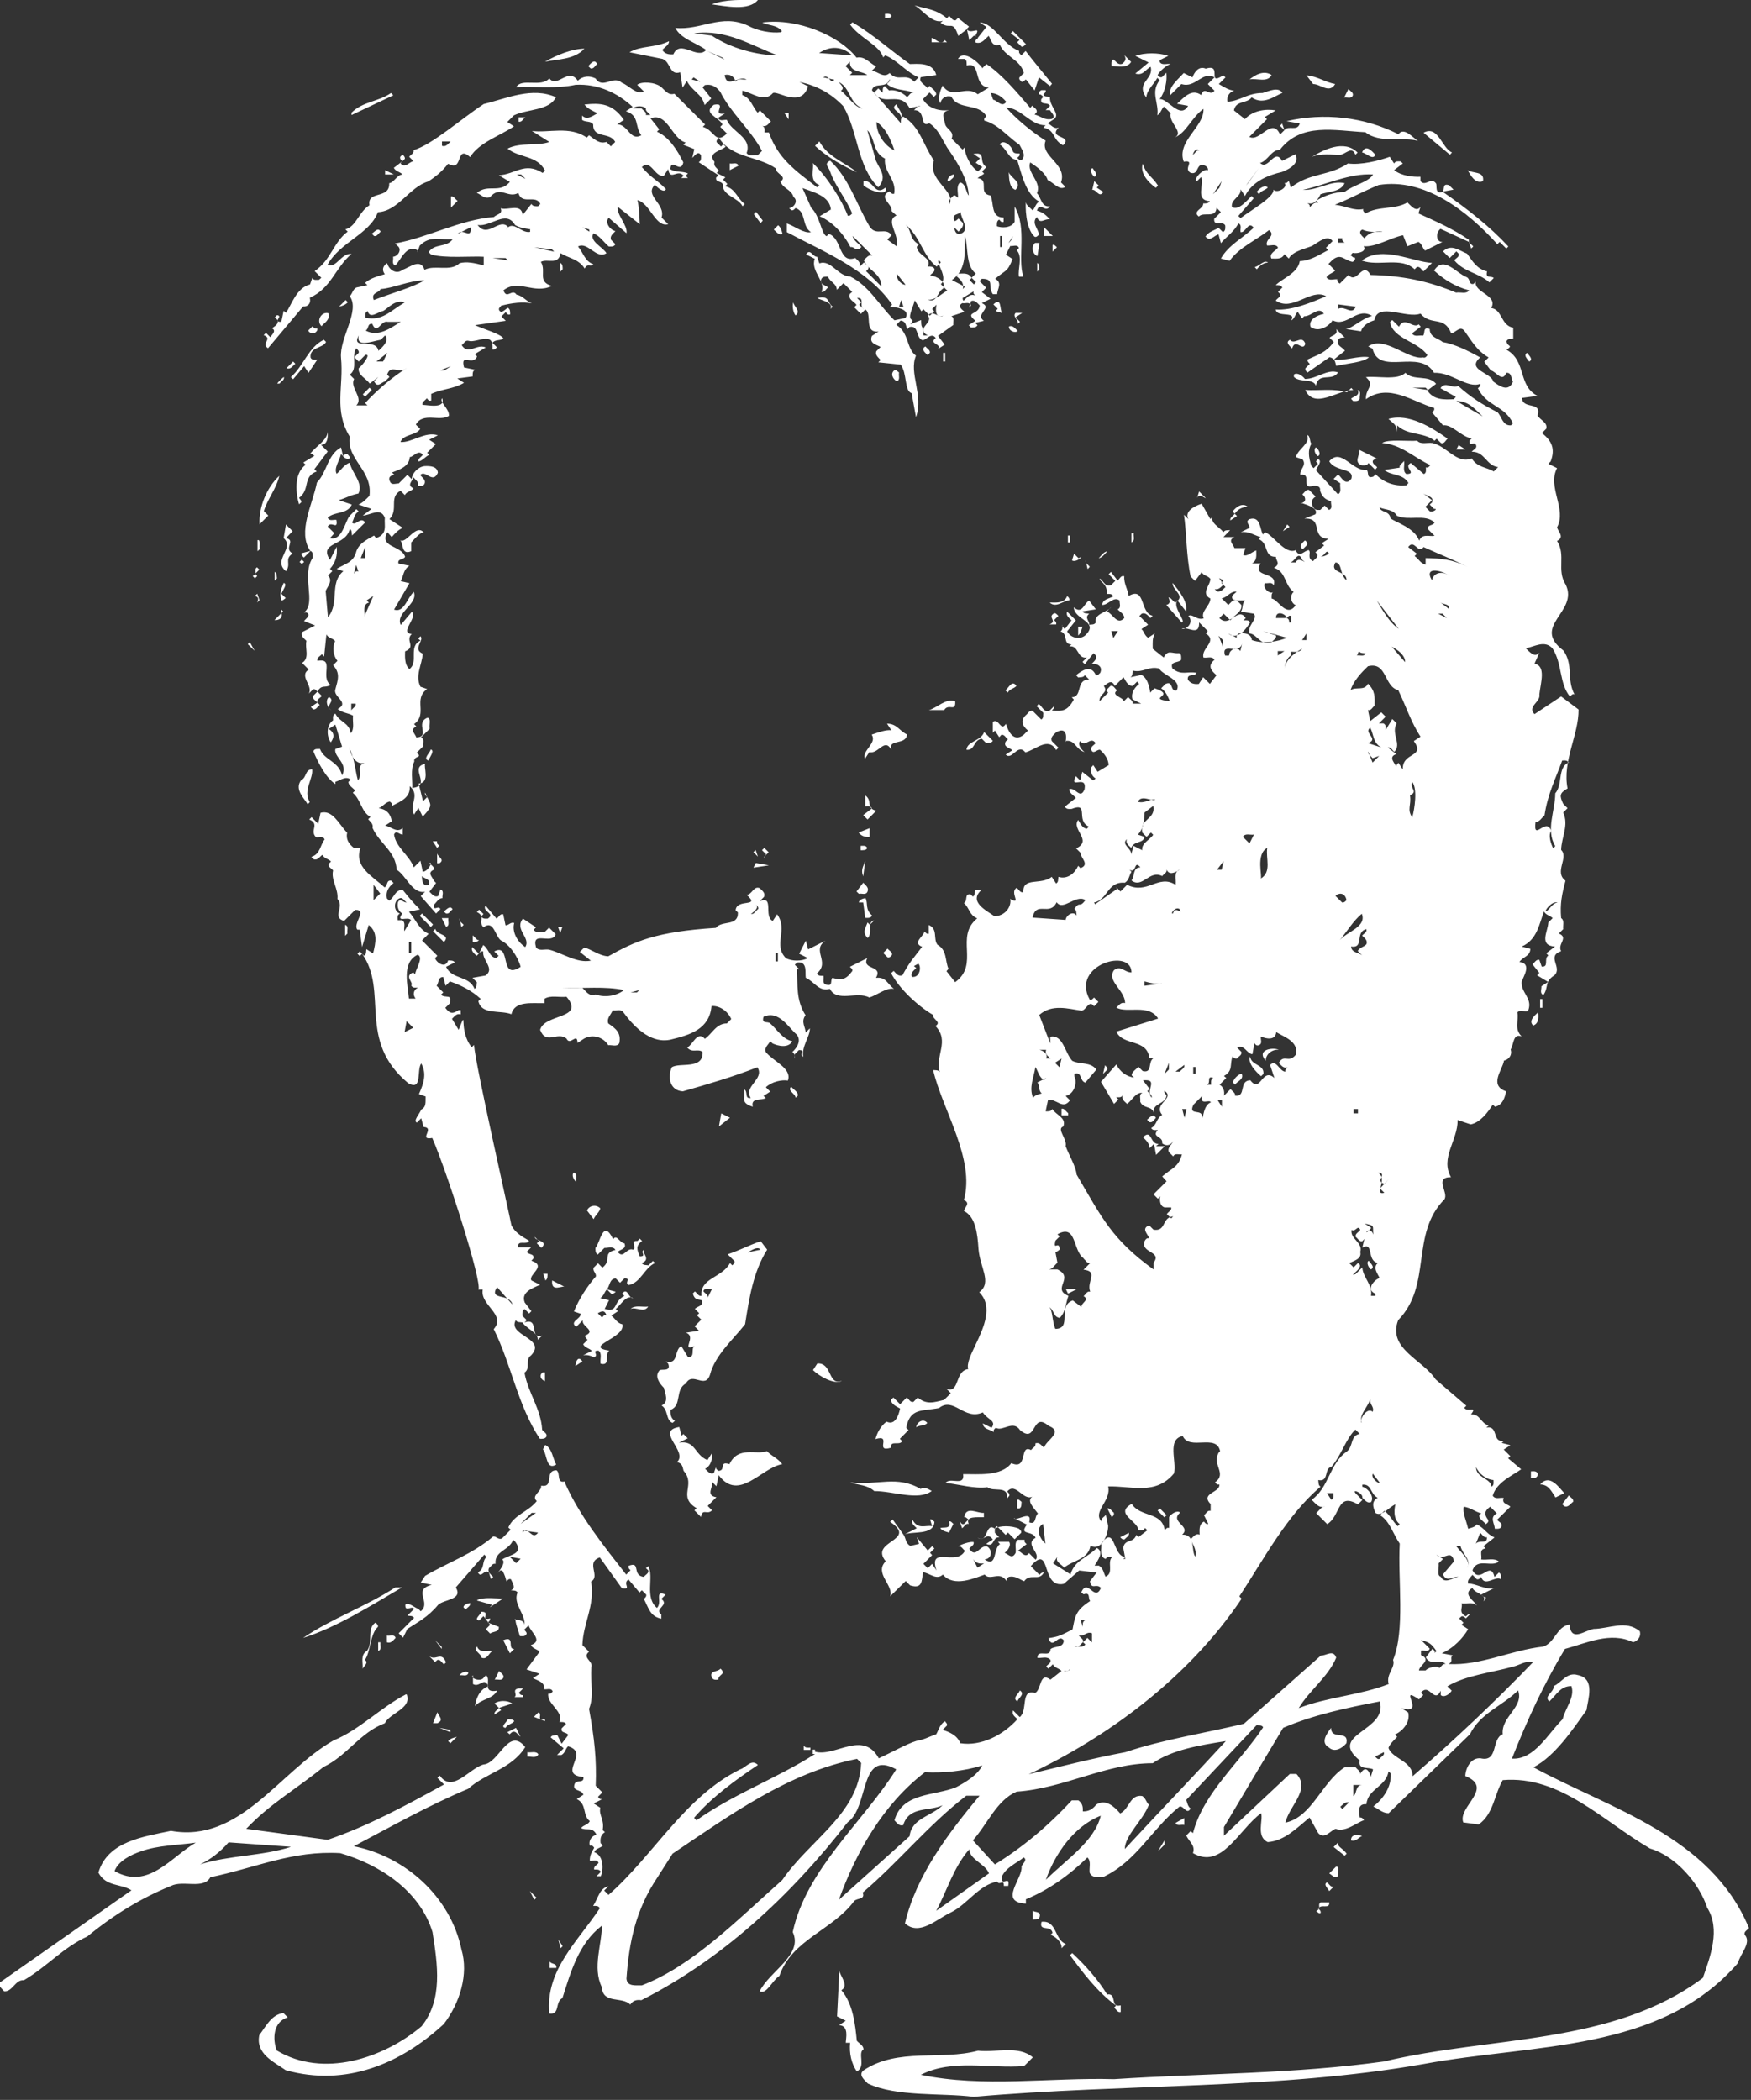 <?xml version="1.0" encoding="UTF-8"?>
<svg id="Layer_2" data-name="Layer 2" xmlns="http://www.w3.org/2000/svg" viewBox="0 0 68.34 81.95">
  <rect x="0" y="0" width="68.34" height="81.95" fill="#333333" stroke="none"/>
  <defs>
    <style>
      .cls-1 {
        fill: #fff;
        fill-rule: evenodd;
      }
    </style>
  </defs>
  <g id="katman_1" data-name="katman 1">
    <path class="cls-1" d="M32.84,77.67h0c.46,.54,.54,1.36,.6,1.97,.09,.11,.27,.19,.26,.34-.24,.14,.11,.67-.26,.86-.21-.32-.3-.7-.26-1.12h-.17c0-.16,.14-.66-.26-.69l.26-.17-.34-.17,.09-1.8c0,.19,.39,.59,.09,.77m-11.14-.86h-.26v-.26c.06,.13,.3,.06,.26,.26Zm21.52,1.03h0c.38-.03,.08,.54,.51,.43v.26c-.13,.03-.17-.11-.26-.17l.08-.08c-.73-.53-1.3-1.29-1.8-1.97l.09-.08c.53,.5,1.01,1.04,1.37,1.63Zm-21.35-1.8h0l-.09-.34,.17,.26-.09,.09Zm19.72-.17h0l-.17,.17c.03-.26-.3-.49-.43-.52l.08-.08c-.07-.33-.54-.03-.43-.43,.61-.07,.5,.7,.94,.86Zm-1.03-1.03h0c-.05,.1-.17,.07-.26,.08v-.34c.1,.07,.34,.01,.26,.26Zm11.31-.6h0c.03,.31-.33,.04-.43,.26,.06,.04,.11,.09,.09,.17-.07,.03-.11-.04-.17-.08,.23-.11,.03-.23,.17-.34h.34Zm-28.12-.17h0l-.17,.43,.17-.43Zm-2.91,.08h0l-.17-.34,.26,.26-.09,.08Zm31.2-.51h0l-.17,.17c-.06-.11-.24-.26-.09-.34,.09,.06,.14,.2,.26,.17Zm.17-.43h0c-.08,.16-.24-.03-.34-.09l.26-.26c.16-.03,.06,.23,.08,.34Zm-7.54-.77h0l-.26,.43,.26-.43Zm-6.08,.68h0l-2.06,1.46c.43-.8,.67-1.69,1.29-2.4,.01,.4,.63,.57,.77,.94Zm13.96-.77h0l-.08,.08-.43-.34,.17-.17c-.03,.17,.17,.2,.34,.43Zm-41.22-.26h0c-1.13,.36-2.4,.32-3.53,.68,.41-.2,.78-.48,1.11-.86l2.41,.17Zm-3.7-.17h0c-.97,.56-1.86,1.86-3.17,1.11,.14-.39,.64-.64,1.03-.77,.66-.24,1.44-.24,2.14-.34Zm37.55,.34h0l.26-.43v.17l-.26,.26Zm7.97-.6h0c-.14,.06-.23,.23-.43,.17-.01-.29,.36-.2,.43-.17Zm-6.94-.43h0c-.11-.03-.29,.06-.34-.08l.34-.19v.27Zm-5.4,2.14h0c.34-.99,1.1-2.1,2.14-2.5-.24,1-1.34,1.7-2.14,2.5Zm11.57-2.76h0l-.08-.09c.1-.08,.19-.21,.34-.17l-.26,.26Zm.77-.94h0c-.27,0-.2,.37-.34,.43v-.43h.34Zm-14.82-.77h0c-.17,.37-.66,.67-1.03,.86-.84,.34-2.1,.2-2.4,1.29,.1,.1,.17,.23,.34,.19,.23-.76,1.03-.53,1.54-.78-.43,.43-1.21,.5-1.29,1.21l-2.76,2.48c.67-1.84,1.7-3.7,3.36-4.98,.69,.04,1.53-.04,2.23-.26Zm-4.73-.08h0c-.09,1.98-2,2.98-3.08,4.56-1.74,1.54-3.48,3.34-5.48,4.11-.23-.01-.57,.06-.6-.26,.1-1.44,.37-2.7,1.2-3.94l.6-.94c2.28-1.53,4.51-3.16,7.2-3.7l.17,.17Zm20.23-.17h0c-.07,.03-.11-.03-.17-.09l.34-.17c.04,.13-.11,.17-.17,.26Zm-32.83-.17h0c-.09,.16-.29,.07-.43,.08v-.17c.14,.03,.34-.06,.43,.08Zm10.62-.26h0v.08h-.26v-.17c.06,.11,.17,.08,.26,.08Zm16.21-.26h0c-1.26,1.37-2.58,2.74-3.94,4.21,0-.53,.71-1.12,.94-1.73-.11-.1-.11-.24-.26-.34-.49-.07-.49,.5-.86,.68-.24-.28-.58-.58-.94-.34-.14,.19-.32,.27-.52,.26,.01-.17-.01-.31-.17-.43h-.26c-.93,1.01-1.93,1.84-3,2.5l-.86-.94c.57-.63,.93-1.57,1.71-1.9,1.87-.13,3.48-1.11,5.31-1.11,.77-.53,1.83-.7,2.83-.86Zm-30.26,.08h0l-.09-.08c.09-.11,.21-.13,.34-.17l-.26,.26Zm34.97,0h0c-.17,.2-.46,.37-.68,.17-.36-.2-.07-.56,.08-.77,0,.5,.7,.06,.6,.6Zm-32.23-.26h0c-.09,0-.16-.26-.34-.17l-.09,.08-.09-.08,.34-.17,.17,.34Zm-2.74-.17h0l-.43-.17,.43,.08v.09Zm2.49-.43h0c-.1,.13-.26,.11-.34,.26-.23-.03,.06-.23,.09-.34,.1,.02,.2-.01,.26,.09Zm1.2-.09h0v.09l-.43-.17,.17-.17c.19,.04-.11,.36,.26,.26Zm-4.2,.17h-.17l.17-.43c.06,.17,.27,.3,0,.43Zm36,1.46h0c-.08,.37,.34,.24,.52,.34l-.08,.26c.01,.2-.1-.61-.43-.08,.03-.11-.11-.17-.17-.26h-.43c-.9,.58-1.26,1.93-2.31,2.16,.13-.64,1-1.29,.43-1.9h-.26l-2.57,2.41v-.34c.77-1.3,1.54-2.58,2.31-3.87,1.19-.51,2.47-.78,3.77-1.03,.34,1.17-2.08,1.27-.77,2.31Zm-33.08-2.23h0l-.51,.17,.08,.09-.26,.17c-.03-.11,.11-.17,.17-.26l-.17-.17c.17-.13,.51-.13,.69,0Zm-4.11-.34h0c.19,.54-.67,.71-.86,1.11-.97,.36-1.47,1.27-2.4,1.71-1.06,.86-2.08,1.43-3.01,2.41l3.18,.43c1.58-.54,3.05-1.34,4.54-2.16l-.26-.26,.09-.09c.5,.71,1.14-.27,1.71-.43,.61-.04,.97-1.5,1.63-.68-.54,.86-1.53,1-2.23,1.63-1.53,.64-2.98,1.46-4.46,2.24,2.01,.4,3.77,1.97,4.2,4.03,.29,.97-.07,2.1-.69,2.91-1.67,1.54-3.81,2.46-6.17,1.8-.47-.33-1.18-.64-1.03-1.37,.26-.34,.47-.8,.94-.86l.17,.17c-.57,.17-.6,.84-.43,1.29,1.81,1.09,4.16,.31,5.65-.94,.84-1.04,.63-2.41,.43-3.68-.5-1.63-2.08-2.64-3.6-3.08-1.87-.11-3.29,.57-5.07,.94-.27,.49-1.07,.1-1.54,.34-1.16,.47-2.24,1.13-3.26,1.97-.96,.44-1.56,1.17-2.48,1.71-.33-.04-.44,.46-.77,.43-.08-.1-.23-.19-.17-.34,1.71-1.2,3.43-2.4,5.14-3.6-.42-.27-.99-.13-1.29-.69,.36-1.23,1.77-1.4,2.83-1.63,2.7,.49,4.24-2.33,6.35-3.53,1.01-.41,1.84-1.29,2.83-1.8Zm23.83,.26h0c-.23-.14,.06-.29,.09-.43,.23,.14-.06,.29-.09,.43Zm-19.46-.34h0c.04,.06,.09,.11,.17,.09v.08h-.34c.14-.1-.13-.29,.17-.34h.17l-.17,.17Zm-1.37-.6h0l.09-.08c.23,.17-.19,.71,.43,.6-.16,.33-.61,.31-.86,.6,.02-.19,.13-.64,.52-.77-.16-.4-.34,.07-.6-.09v-.34c-.14,.1,.3,.29,.43,.08Zm.77,0h0c-.06,.16-.23,.06-.34,.09l.17-.34c.06,.08,.2,.14,.17,.26Zm-1.37-.17h0c-.06,.16-.23,.06-.34,.09,.01-.07,.27-.22,.34-.09Zm23.4-.08h0c-.39-.03,.06,.07,.08-.08l-.08,.08Zm-13.64,.34h0c-.1,0-.2,.03-.26-.09-.11-.28,.24-.2,.34-.34,.24,.23-.07,.2-.09,.43Zm31.8-.69h0c-1.47,1.53-3.1,3.07-4.71,4.46,.01-.6-.8-.68-.94-1.11,.06-.16,.21-.29,.34-.43l-.09-.09c.26-.1,.62-.46,.52-.86l-.26-.17c1,.3-.19-.94,.68-.34l.17-.17-.09-.09c.32-.41,.52,.46,.77-.08v.17c.11,.11,.33-.01,.43-.17l-.17-.17c.71-.43,1.71-.53,2.57-.77,.26-.06,.47-.24,.77-.17Zm-42.42,0h0l-.09,.09c-.09-.06-.14-.2-.26-.17l-.09,.08-.26-.26c.26,.27,.5-.19,.68,.26Zm1.8-.43h0c-.14,.08-.21,.36-.43,.26,0-.16-.36-.28-.17-.43,.11,.27,.39,.14,.6,.17Zm-4.37-.34h0c-.03,.11,.07,.28-.09,.34v-.34h.09Zm41.22,.34h0l-.08,.08c.03-.07-.03-.11-.08-.17l-.26,.34c.16,.34,.57,.04,.77,.26-.11-.03-.17,.11-.26,.17,.08-.1-.37-.09-.52,.08h-.26c.01-.2,.52-.41,.08-.6v-.17c.11-.03,.29,.07,.34-.08l-.34-.34c.33,.1,.4,.14,.6,.43Zm-36-.08h0l-.17,.17-.26-.51c.49-.2,.14,.36,.43,.34Zm-2.83,0h0l-.26-.34,.26,.26v.09Zm-1.8-.43h0c-.1,.1-.19,.23-.34,.17v-.26c.11,.03,.29-.07,.34,.09Zm27.17,.17h0l-.17-.17-.17,.17,.09,.08c-.1,.16-.29,.06-.43,.08,.16,.06,.24-.07,.34-.17,.03-.11-.11-.17-.17-.26,.22,.07,.29-.17,.52-.08v.34Zm-27.86-.6h0c-.31,.27-.29,1-.51,1.29,.16,.1-.03,.24-.09,.34,.03-.22-.1-.54,.17-.69,.26-.33-.03-.87,.34-1.11,.04,.05,.11,.1,.09,.17Zm27.6-.26h0c-.11,.06-.09,.16-.09,.26l-.08-.26h.17Zm-23.23-.08h0c.03,.08-.04,.13-.08,.17l.43,.17c.01,.22-.23,.17-.34,.26l-.17-.17,.17-.17-.26-.34-.17,.17c-.23-.03,.06-.23,.09-.34,.4,0-.1,.36,.34,.26Zm-.77-.6h0c.03,.13-.11,.17-.17,.26l-.09-.08c-.01-.1,.16-.16,.26-.17Zm.77,.17h0l.09-.09-.6-.17c.19-.16,.87-.06,1.03-.08l-.51,.34Zm-3.43-.77h0c-1.2,.7-2.57,1.57-3.86,1.97,1.14-.77,2.44-1.22,3.6-1.97h.26Zm22.72-.94h0l-.26,.17-.17-.34c.1,.16,.24,.2,.43,.17Zm-18.26,0h0l-.26-.26,.43,.08-.17,.17Zm36.6-.08h0l-.43,.51c.13,.33,.4,.07,.6,.09-.22,.04-.54,.31-.69,0-.16-.04-.06-.34-.08-.52l.17-.17-.26-.17c.27,.3,.57-.27,.69,.26Zm.68-.43h0Zm-.43-.17h0c.09,.36,.44,.54,.26,.86,.19-.27-.28-.64-.43-.86h.17Zm1.03-.34h0c.03,.3-.31,.08-.43,.26l.17-.43c.08,.06,.14,.2,.26,.17Zm-14.14,.08h0c-.08,.03-.13-.04-.17-.08l.34-.17c.03,.13-.11,.17-.17,.26Zm-22.89-.26h0c-.24,.34-.39-.3-.6,0v-.08l.6,.08Zm19.8,.43h0c-.16-.13-.44-.57-.09-.77l.09,.77Zm-.94-.43h0l-.26,.26-.26-.26-.09,.09-.34-.34c-.11,.06-.08,.16-.08,.26l.17,.17c-.29,0-.17,.41-.51,.26l.26-.17c-.24-.34-.37,.14-.6-.08,.41,.3,.3-.63,.68-.34,.16-.13,.67-.13,.94,0,.04,.04,.11,.09,.08,.17Zm-2.65-.34h0l-.17,.34c-.13-.04-.26-.06-.34-.17,.07-.07,.44,.07,.34-.26,.07-.03,.11,.04,.17,.09Zm-16.89,0h0l.43-.43h.17l-.6,.43Zm18.09-.26h0c-.23,.01-.76-.06-.6,.26-.13-.03-.17,.11-.26,.17l-.09-.26c-.03-.19,.01,.17,.17,.09l.17-.17c-.06-.04-.1-.11-.17-.09,.08-.46,.52-.14,.77-.17v.17Zm7.03,0h0l-.26-.26,.09-.08,.26,.26-.08,.08Zm-1.97-.17h0c.03,.09-.04,.13-.08,.17l-.17-.34c.11-.03,.17,.11,.26,.17Zm-3.6-.43h0c-.01,.1,.01,.2-.08,.26h-.09v-.34c.07-.03,.11,.04,.17,.08Zm21.52,0h0c-.11,.09-.19,.23-.34,.17l-.08-.08,.26-.34c.06,.08,.2,.13,.17,.26Zm-9.35-.34h0c0,.1,.03,.2-.08,.26l-.17-.26h.26Zm9.01,0h0l-.34,.17c-.17-.26-.27-.5-.6-.51,.37-.43,.73,.11,.94,.34Zm-24.69-.08h0c-.52,.39-1.49,0-2.24,0-.26-.24-.61-.23-.94-.34,1.11,.13,1.81-.29,2.76,.26,.09-.11,.3,0,.43,.08Zm17.48-.34h0c.02,.1-.36-.16-.26-.34l.26,.34Zm6.18-.34h0c.01,.08-.04,.13-.1,.17h-.17v-.26c.1,0,.21-.03,.27,.09Zm-37.98,.34h0c.57,1.3,1.54,2.5,2.4,3.6l.17-.17s-.11-.08-.08-.17c.5-.2,.11,.37,.6,.43,.06-.09,.2-.13,.17-.26l-.09-.08,.09-.08c.24,.41-.16,1.21,.34,1.63,.23-.23-.13-.71,.34-.52l-.17,.17c.34,.24-.3,.38,0,.6v.17c-.44-.09-.49-.41-.68-.77,.04-.04,.11-.09,.09-.17l-.17-.17-.09,.09-.43-.51c-.26,.16,.16,.41-.26,.34l-.86-1.2c-.57,.19,.04,.73-.34,.94,.16,.94-.31,1.61-.34,2.48l.26,.26c-.29,.23,.17,.36,.09,.6-.04,.66,.11,1.13-.09,1.63,.21,1.16,.3,1.96,.26,3l.26,.26-.17,.17c.04,.06,.08,.11,.17,.09l-.34,.17,.26,.17c-.07,.29,.17,.46,.09,.87l.09,.08c-.16,.1-.19,.24-.17,.43l.09,.09c-.1,.11-.26,.1-.34,.26,.39,.14,.36,.7,.26,.94h-.17l.17-.17c-.06-.11-.16-.09-.26-.09-.03-.13,.11-.17,.17-.26-.06-.16-.23-.07-.34-.08-.01-.22,.09-.36,.17-.51-.04-.06-.08-.11-.17-.08-.06-.22,.09-.39,.26-.43-.16-.33-.4-.14-.6-.26,.1-.13,.26-.11,.34-.27-.3-.23-.1-.66-.51-.86l.26-.17c-.07-.23-.46-.11-.34-.43,.09-.17,.37,0,.34-.26-1.06-.1,.29-.94-.6-1.2-.11,.11-.11,.26-.26,.34h-.17l.26-.26-.51-.43c.06-.1,.16-.07,.26-.09l.17,.34,.26-.34c-.07-.13-.3-.06-.26-.26l.17-.17c-.06-.1-.16-.07-.26-.08,.2-.4-.51-.71-.43-1.11,.09,.03,.13-.03,.17-.08-.06-.16-.23-.06-.34-.09,.06-.27-.26-.34-.43-.43l.26-.17-.51-.17,.51-.69c-.1-.11-.26-.11-.34-.26,.49-.17,0-.49-.09-.77l-.17,.17c.04,.06,.11,.1,.09,.17-.06,.11-.16,.08-.26,.08-.06-.23-.19-.53-.17-.68-.13,.07,.38-.01,.34,.26,.09-.4-.46-.84-.26-1.28-.06-.1-.16-.07-.26-.09,.2-.08,.09-.24,0-.43-.09-.03-.13,.04-.17,.09-.04-.13-.06-.26-.17-.43h-.08c-.33,.33,.31-.28,.08-.43,.26-.19,.86-.2,.52-.68l-.09-.09c-.16,.43-.74,.43-.69,.94-.13-.03-.17,.11-.26,.17-.06,.16,.07,.24,.17,.34l-.09,.08-.08-.26c-.2-.13-.29,.26-.43,0,.29-.13,.14-.43,.34-.6l-.09-.09-1.11,1.28c.29,.49-.46,.46-.69,.68-.41,.49-.79,.67-1.2,.94l-.17,.34-.17-.17,.6-.6c-.06-.1-.17-.07-.26-.09l.26-.26c-.08-.16-.36,.16-.34-.17,.13-.1,.34,.11,.51,.17l.09,.09c.43-.34-.34-.84,.43-1.03l-.43-.09,.17-.26c.88-.52,1.84-.84,2.66-1.54,.13-.01,.19,.14,.34,.08l.34-.34-.09-.09c.23-.51,.77-.6,1.11-1.03-.24-.21,.2-.37,.17-.6,.54,.09,.1-.6,.6-.6,.17,.11-.02,.53,.34,.43Zm36.25-.09h0c0,.1,.03,.2-.08,.26-.01-.33-.61-.34-.6-.77,.11,.27,.4,.49,.68,.51Zm-36.59-.6h0c-.39,.23-.34-.4-.51-.6l.09-.17c.27,.13,.29,.52,.43,.77Zm25.89-.51h0c-.34,.5,.33,.84-.17,1.2,.04,.04,.08,.11,.17,.08,.04,.33-.76,.33-.34,.77v.26c-.13-.03-.17,.11-.26,.17l.17,.34c-.08,.03-.13-.04-.17-.09-.21,.11-.17,.33-.17,.51-.16-.06-.24,.08-.34,.17,.06,.23,.24,.4,.17,.69-.17-.22,.03-.87-.51-.86,.37-.34-.51-.49-.08-.86-.11-.1-.33,.03-.43,.17v.43c-.09-.03-.13,.04-.17,.09-.11-.74-.94-.49-1.29-1.03-.7,.38,.26,.67,.26,1.03,.1,0,.2,.03,.26-.09l-.17-.17,.26,.26-.34,.26-.09-.08c-.11,.34-.46,.14-.51,.51l.08,.43h-.08l.08-.08c-.5-.01-.38-1.28-.94-.52,.03,.21-.1,.49,.17,.6,.06-.1,.16-.08,.26-.08-.22,.2,.08,.63-.26,.77-.08-.14-.08-.32-.26-.43h-.17c.11-.19,.39-.53,.09-.69-.4,.4-.86,.47-1.03,1.03l-.68-.43,.17-.26c-.1,.22,.17,.29,.26,.43,.34-.29,.94-.31,1.03-.86,.41,.23,.69-.41,.69-.77l-.09-.43c-.06,.08-.2,.13-.17,.26-.36-.4,.39-.8,.26-1.37,.9-.03,1.85,.36,2.57-.51,.11-.49-.28-1.33,.34-1.46,.26,.59,1.33-.11,1.46,.6Zm5.48-.69h0c-.38,.06-.24,.49-.51,.69-.67,.46-.7,1.43-1.37,1.88,.16,.14,.27,.34,.52,.26-.14,0-.23,.17-.34,.26l.43,.43c.53-.32,.37-1.26,1.2-.77l.17-.17-.26-.26c-.17-.2,.3-.01,.26,.17,.1,.09,.19,.23,.34,.17,.14-.2-.1-.53-.34-.6v-.08c.37-.04,.31,.38,.6,.51-.24,.14-.2,.34-.08,.6,.26,.14,.51-.23,.77-.34-.03,.13-.11,.56,.17,.77l-.08,.08c-.2-.19-.29-.43-.52-.6l-.17,.17c.39,.24,.51,.74,.77,1.11-.08,1.41,.22,3.37-.26,4.54,.11,.29-.29,.56-.17,.94-1.11,.44-2.38,.5-3.51,.94,.4-.68,1.16-1.23,1.46-1.97-.11-.33-.4-.07-.6-.08l-3,2.66c-1.54,.37-3.14,.61-4.63,1.11-1.28,.24-2.53,.56-3.77,.86,3.02-1.42,6.2-3.71,8.31-6.85l-.09-.09c.93-1.41,1.86-3.18,3.17-4.28-.1-.06-.07-.16-.09-.26,.43,.09,.22-.47,.51-.51,.4-.47,.57-1.11,.94-1.46l.17,.17Zm-26.4,0h0l.17,.17-.34,.17c.66-.1,.59,.47,1.11,.68l.17-.26c.03,.14,0,.47-.26,.6,.1,.09,.18,.23,.34,.17l.09-.26c-.03,.09,.04,.13,.09,.17,.31-.01,0-.4,.43-.26,.34-.73,1.07-.34,1.46-.51,.19,.2,.43,.28,.6,.51-.81,.13-1.69,1.49-2.48,.43l-.09,.43-.17-.17c.06,.2-.27,.53,.17,.6l-.34,.34,.17,.17c-.19,.2-.37-.1-.43,.26l-.26-.26,.09-.08c-.77-.46-.01-.9-.51-1.46-.04-.13-.03-.29-.26-.34,.46-.41-.87-1.22,.09-1.37l.09,.34,.09-.08Zm9.52-.43h0c-.11,.14-.31,.07-.43,.17,.01-.19,.27-.37,.43-.17Zm17.39-.43h0c-.23-.22-.56,.34-.43,.43-.13-.31,.21-.57,.34-.94-.07,.22,.17,.29,.08,.52Zm-32.31-1.2h0c-.17-.06-.24-.23-.09-.34h.09v.34Zm11.57,0h0c-.3,.13-.86-.19-1.11-.43l.17-.26c.59-.03,.41,.87,.94,.68Zm-10.11-.77h0l-.26,.17c-.04,.07,.04-.5,.26-.17Zm17.66-1.63h0l-.09,.26,.09-.26Zm-16.72-.17h0c-.09-.03-.13,.03-.17,.09l-.17-.17c.16-.09,.27-.13,.34,.08Zm1.63-.34h0c-.17,.26-.47,0-.69,.09,.17-.16,.46-.06,.69-.09Zm16.38-.51h0l-.08-.17h.43l-.34,.17Zm-14.06,.17h0c.03-.13-.11-.17-.17-.26,.06-.16,.23-.06,.34-.09l-.17,.34Zm-7.62,.26h0c-.11-.46-.94-.14-.6-.68l.6,.68Zm2.06-.68h0c-.08-.1-.56,.24-.51-.26l.51,.26Zm-.69-.52h0c0,.08,.01,.2-.08,.26l-.09-.26h.17Zm32.14-.17h0c-.07-.03-.21-.27-.09-.34,.06,.1,.26,.24,.09,.34Zm-23.83-.77h0l-.43,.09c-.22,.14,.3-.3,.43-.09Zm.26,0h0c-.54,.86-.7,1.89-.86,2.91-.46,.59-1.17,1.2-1.37,1.97-.19,.58-.68-.14-.94,.34-.44,.24-.14,.86-.6,1.03-.01,.17,.01,.33,.17,.43l-.09,.08c-.27-.1-.16-.51-.43-.68,.31-.14,.13-.49,.09-.69-.19-.19-.37-.46-.17-.68,.07-.07,.46,.07,.34-.26l-.09-.09c.5,.14,.31-.44,.6-.6l.26,.43c.31,.01,.09-.33,.26-.43-.57,.23,.11-.37-.34-.52l.51-.08-.17-.17,.26-.26-.17-.17,.09-.08-.17-.17c.1-.11,.36-.11,.26-.34-.16-.04-.27-.01-.34-.26l.08-.08c.09,.06,.14,.2,.26,.17-.07-.7,.81-.7,1.11-1.28l.09,.09c.06-.06,.11-.1,.08-.17l-.26-.26c.51-.17,.79-.34,1.29-.51l.26,.34Zm-8.82-.08h0l-.17-.17,.09-.08-.17-.17c0,.17,.56,.14,.26,.43Zm21.17,.43h0c.09,.06,.13,.2,.26,.17l-.26,.26c.61,.07,.1,.46,.26,.86-.13-.04-.17,.11-.26,.17,.26,.16-.11,.26-.08,.43l-.34-.26c-.63,.22,0,1.1-.68,1.11-.13-.27-.1-.79-.26-.86,.22,.11,.17,.4,.43,.43,.24-.23,.23-.57,.34-.86-.68-.27,.26-.7-.43-1.03h-.34c.14,0,.23-.17,.34-.26l-.08-.43c.07,.01,.11-.04,.17-.09-.03-.38-.26,.09-.17-.34l.17-.17-.09-.08c.76-.43,.59,.65,1.03,.94Zm-18.35-.77h0c.13-.19,.26,.17,.43,.17,.1,.23-.17,.23-.26,.34,.23,.29,.34-.19,.6-.09,.16-.08-.14-.37,.17-.34l.09-.09,.09,.09c-.26,.19-.2,.34-.09,.6,.29,0-.01-.17,.17-.26-.11,.13,.29,.37-.09,.52,.06,.1,.16,.07,.26,.09l.17-.17,.09,.08c-.41,.17-.56,.77-1.03,.86-.19-.08,.11-.27-.17-.26l-.17,.17-.17-.17c-.24,.01-.23,.29-.34,.43l.34,.09s-.09,.11-.17,.08l-.17-.17c-.11,.1-.11,.24-.26,.34l.34,.08-.17,.34c.54,.16,.3-.26,.77-.51l-.09-.08c.21-.29,.26,.21,.43,.17-.27-.14-.46,.24-.68,.43l.09,.08-.26,.17c.14,.11,.24,.31,.43,.34,.14,.54-1.56,.87-.51,1.03-.2,.13,.07,.61-.34,.51-.03-.17,.07-.4-.08-.51-.29-.01,.03,.17-.17,.26-.13-.06-.26-.11-.43-.08l.34-.17c-.1-.11-.26-.11-.34-.26l.17-.17c-.04-.06-.11-.1-.09-.17,.46-.19-.17-.36-.09-.6l-.26,.26c-.29-.21,.2-.31,.17-.51l-.26-.09c.2-.5,.54-1.01,.86-1.37,.01-.14-.14-.2-.09-.34l.17-.17,.17,.17c.4-.3-.03-.56,.51-.69-.09-.16-.29-.07-.43-.08l-.26,.26c-.1-.06-.09-.17-.09-.26,.19-.2,.29-1.16,.69-.34Zm29.14-.34h0c-.05,.08-.2,.13-.17,.26,.09,.06,.14,.2,.26,.17l.08-.09-.08,.34c.46-.24,.16,.5,.6,.6-.2,.19,0,.41,.08,.6-.06-.06-.63,.4-.17,.6v.08h-.17c.07-.44-.32-.71-.34-1.11l-.26,.26c-.37,.13,.41-.26,.09-.43l-.17,.17-.17-.17c.17-.08,.5-.16,.43-.43,.11-.38-.4-.5-.34-.86,.16,.1,.24-.23,.34,0Zm.52,.17h0c-.16-.44-.47,.19-.08-.26l-.26-.17c.43,.09,.3,.09,.34,.43Zm-30.17-1.03h0c-.03,.16-.2,.27-.26,.43l-.26-.34c.1-.22,.38-.23,.51-.09Zm30.6-.94h0l.17-.19-.34,.36,.17,.17c-.44,.11,.17-.56-.26-.79,.43,.03-.14,.33,.26,.44Zm-31.54-.09h0c-.07-.03-.21-.27-.09-.36,.16,.07,.06,.24,.09,.36Zm22.72-1.47h0l-.09,.08h.34l-.34,.34-.08-.43-.17,.17c0-.14-.09-.27-.26-.43,.35-.34,.27,.28,.6,.26Zm-.09-1.03h0c-.08,.07-.13,.21-.26,.17l-.09-.09c.09-.08,.24-.27,.34-.08Zm-17.06,.34h0l.09-.51,.34,.17-.43,.34Zm24.94-.51h-.17v-.17h.17v.17Zm-6.77,.17h0l-.09-.34h.17l-.08,.34Zm-4.54-.17h0v.08h-.26v-.26c.11-.03,.17,.11,.26,.17Zm6-.26h0l-.17-.26h.17v.26Zm-.43-.17h0c-.3,.11-.29,.63-.34,.6,.04-.39-.57-.04-.34-.51l.34-.34c-.11,.4,.31,.1,.34,.26Zm-16.12-.26h0l-.09,.08c0-.16-.34-.28-.17-.43,.09,.11,.27,.2,.26,.34Zm13.81,.08h0c.03-.11-.11-.17-.17-.26l.09-.08-.26-.34c.64-.06,.07,.4,.34,.68Zm-1.54-.68h0l.17,.26-.17-.26Zm3.94-.09h0c-.11,.06-.08,.17-.08,.26h-.17c.19-.06-.04-.37,.26-.26Zm1.11-.17h0c.1,.23-.17,.29-.26,.43l-.08-.09c.03-.14,.2-.31,.34-.34Zm-1.89-.26h.09v.26h-.09v-.26Zm-5.83,.52h0l.09-.09-.34,.17c.1,.13,.03,.33,.17,.43-.13,.04-.26,.06-.34,.17-.17-.41,.03-.78,.09-1.2,.11,.17,.13,.38,.34,.52Zm5.31-.34h-.17l.34-.26c.03,.13-.11,.17-.17,.26Zm-2.83-.08h0l-.17,.17,.08-.34c.04,.06,.11,.1,.09,.17Zm2.23,.17h0l.17-.43v.26l-.17,.17Zm-4.28-.43h0l.26-.17-.08,.34-.17-.17Zm8.14,.43h0l-.09,.09c-.19-.16-.54-.51-.43-.77,.04,.36,.56,.3,.52,.68Zm-8.48-.94h0c-.06,.17,.07,.24,.17,.34h-.17c.09-.19-.13-.31-.26-.34h.26Zm9.08,0h0c-.21-.03-.51,.13-.51,.43-.4-.47,.34-.53,.51-.43Zm.68,.17h0c-.29,.39-.47-.03-.68,.34,.1,.1,.19,.23,.34,.17-.04,.06-.11,.1-.08,.17-.23,.01-.36-.51-.6-.26l.17,.51c-.49-.44-.53,.62-.94,.09-.47,.01-.14,.66-.6,.6,.03-.11-.11-.17-.17-.26l-.26,.26c.03-.17-.01-.33-.17-.43l.26-.26-.09-.08c.38-.21,.21-.47,.34-.77,.04,.06,.08,.11,.17,.09,.06-.09,.2-.13,.17-.26l-.17-.17c.3-.13,.37,.24,.6,.26l.08-.43c.04,.06,.08,.11,.17,.08,.16-.06,.06-.23,.08-.34,.2,.09,.57,.17,.6-.17,.31,.19,.87,.36,.77,.86Zm-34.8-.86h0l.08-.43,.26,.26-.34,.17Zm44.05-.26h0c-.19-.17,.03-.37,.19-.51,.01,.1,.06,.43-.19,.51Zm.27-1.03h.09v.34h-.09v-.34Zm-35.5-.26h0l.34-.09-.09,.09h-.26Zm-.26-.09h0c-.26,.21-.71,.31-1.11,.17-.24,.09-.36-.11-.51-.26h-.77c.8,.03,1.66-.07,2.4,.09Zm21-.26h0l-.68,.09v-.17c.21,.06,.43,.11,.68,.09Zm-9.76-.26h0c-.06-.16,.07-.24,.17-.34l-.09-.08,.17-.09c.13,.1,.07,.57-.26,.51Zm8.57-.17h0c-.27,0-.41-.29-.68-.09-.31,.42,.44,.79,.43,1.29-.16-.06-.24,.09-.34,.17,.4,.24,1.27-.16,1.63,.43-.54,.17-1.09,.34-1.63,.51,.26,.57,1.19,.26,1.29,1.03h.17c-.25,.14-.03,.6-.43,.51l-.17-.17c-.09,.11-.27,.2-.26,.34l.09,.08c-.3-.03-.56-.24-.69-.51l-.6,.68c.17,.29,.34,.57,.51,.86l.17-.17-.09-.09c.1,0,.2,.03,.26-.08-.06,.17,.07,.24,.17,.34,.2-.14,.33-.46,.6-.43-.16,.06-.06,.24-.09,.34,.11,.29,.47,.16,.52,.43-.04-.38,.47-.31,.51-.68-.04-.04-.11-.09-.08-.17,.43,.3-.46,.5-.09,.94-.24,.14-.2,.39-.43,.51,.06,.11,.16,.08,.26,.08-.27,.29,.22,.23,.17,.52,.14,.11,.32,.1,.43-.09-.06,.16-.24,.24-.17,.43l.17,.17c.06-.14,.23-.06,.34-.08-.13,.5-.4,.54-.77,.86l.17,.19-.51,.51,.17,.17,.09-.09s-.07,.36,.17,.43h.26c.03,.11-.11,.17-.17,.26l.17,.17,.08-.08c-.46,.04-.26,.6-.77,.52l-.17-.17c-.33,.13-.04,.34,0,.51-.09-.03-.13,.03-.17,.09-.2,.49,.7,.4,.34,.86v.26c-1.63-1.18-2.01-2.01-3-3.7-.03-.32-.29-.74-.43-1.11,.07-.29-.37-.67-.09-.77,.13-.34-.28-.44-.43-.68-.06,.11-.17,.09-.26,.09l.09-.43c.32-.1,.57,.4,.86,0l-.17-.17c.33-.07,.47-.51,.34-.77v-.09c.32-.1,.19,.27,.43,.34l.43-.51c-.23-.31-.64-.19-.94-.34-.29-.31-.36-1.04-.86-.94v.26l-.43-1.11c.49-.44,1.14-.24,1.63-.17,.2,.03,.3-.46,.51-.17l.17-.17-.17-.17c-.06,.06-.1,.11-.17,.08-.76-1.37,1.68-2.05,1.63-1.03Zm-27.94,.09h0l-.09-.09c-.38,.14,.03,.39-.08,.51,.06,.11,.16,.08,.26,.08-.19,.11-.2,.29-.09,.43h-.26c-.03-.46-.31-1.41,.34-1.71,.27,.1-.14,.66-.09,.77Zm14.05-.86h.09v.34h-.09v-.34Zm4.54,.09h0c-.04,.06-.09,.11-.17,.09l-.17-.17,.17-.17c.07,.09,.21,.14,.17,.26Zm-18.85-.51h.09v.43h-.09v-.43Zm2.66-.08h0c.19-.02-.09,.14-.17,.08v-.26l.17,.17Zm34.54-.17h0c.1,.1,.23,.19,.17,.34-.1,.11-.24,.11-.34,.26l.17,.17c-.14-.11-.41-.1-.43-.34,.54,.07,.13-.57,.6-.68,.03,.13-.11,.17-.17,.26Zm-35.83,.26h0l-.43-.43,.09-.09c.07,.26,.61,.21,.34,.51Zm4.54-.34h0l-.09-.26h.17l-.09,.26Zm-8.31,0h0l-.09,.09v-.43c.16,.06,.06,.23,.09,.34Zm20.3,.17h0c-.21-.21-.09-.36,0-.6l.09,.09,.17-.17c-.31,.06-.04,.5-.26,.69Zm-15.76-.51h0l-.09,.09-.08-.34c-.03,.13,.11,.17,.17,.26Zm-.6-.26h0c-.03,.11,.07,.29-.09,.34l-.17-.34h.26Zm35.65-.17h0c.2,.51-.57,.69-.86,1.03,.28-.34,.54-.77,.86-1.03Zm-36.34,.51h0l-.43-.43,.09-.09,.43,.43-.08,.09Zm29.23-.69h0c.14,.26-.17-.16-.26,.17-.13,.03,.1-.29,.26-.17Zm-28.37,0h0c-.09,.06-.14,.2-.26,.17l-.09-.08c.1-.06,.24-.26,.34-.09Zm11.91,0h0l-.17,.17c-.33,.11,.31-.17,.09-.34,.06,.04,.11,.09,.09,.17Zm31.21-.26h0c-.19,.03-.29,.23-.43,.34-.13,.03,.2-.41,.43-.34Zm-18.43-.09h0c-.24,.33-.2,.01-.43,.34,.1,.06,.07,.16,.09,.26-.14-.2-.41-.01-.43,.17l-1.29-.09c.14-.68,.67-.03,.94-.6,.24,.36,.74-.31,1.11-.09Zm-8.33,.6h0c-.04,.11-.16,.09-.26,.09l-.08-.6h-.17c0-.1,.16-.16,.26-.17,.11,.21-.03,.43,.26,.68Zm-18.16-.51h0c-.13,.01-.26-.2-.34,0-.03,.17,.01,.33,.17,.43-.27,.39,.23,.09,.34,.26l-.26,.43c-.03-.14,.07-.34-.09-.43h-.17c0-.1-.03-.2,.09-.26-.26-.08-.26-.51,0-.6,.11-.03,.17,.11,.26,.17Zm36.68-.09h0s-.08,.11-.17,.09l-.26-.26c.2-.17,.4-.06,.43,.17Zm-37.97,0h0v-.6l.26,.34-.26,.26Zm19.28-.34h0c-.06,.16-.23,.06-.34,.09l-.09-.09,.26-.34c.1,.1,.23,.19,.17,.34Zm-17.13-.26h0c-.23,.1-.27-.19-.26-.34,.09,.11,.36,.11,.26,.34Zm27.77-.68h0c-.31,.01-.2,.36-.34,.51,.43,.33,.7-.43,1.2-.17,.06-.09,.2-.13,.17-.26,.09,.24,.34,.13,.52,0-.27,.11-.13,.39-.17,.6-.67-.43-1.1,.4-1.89,0l-.26,.26-.17-.17,.04,.07-.86,.6-.04-.07c.54-.1,.51-.83,1.2-.77,.17-.1,.17-.29,.26-.43l-.08-.08c.3,.17,.16-.41,.43-.09Zm-15.09,0h0l.09-.17,.51,.09-.6,.09Zm18.09,.09h0l.26-.34-.08,.34h-.17Zm-13.81,.26h0c-.1-.26,0-.37,.08-.6l-.08,.6Zm-16.54-.51h-.09v-.43c-.03,.17,.34,.27,.09,.43Zm12.25-.43h0l.09-.09,.09,.26-.17-.17Zm19.8,1.03h0c.09-.04-.21-.96,.26-1.2-.07,.4,.19,.94-.26,1.2Zm-19.38-.86h0c.01,.21-.01-.08,.09-.08l-.17-.17,.09-.09,.17,.17-.17,.17Zm4.03-.34h0c-.04,.1-.16,.09-.26,.09v-.17c.1,0,.21-.03,.26,.09Zm-16.79-.26h0c-.03,.09,.03,.13,.09,.17l-.09,.09-.17-.26h.17Zm31.71,.09h0l-.26-.26c.09-.16,.29-.06,.43-.09l-.17,.34Zm-14.83-.26h0c-.17,.01-.31-.02-.43-.17l.43-.17v.34Zm-20.39-.17h0c-.06,.26,.06,.44,.26,.6h.26c-.27,.73,.46,1.1,.94,1.54,.13-.06,.06-.3,.26-.26l.09,.09c-.2,.16-.31,.34-.26,.6l.09,.09c.23-.16,.21-.4,.52-.43,.21,.26,.4,.5,.68,.77l-.43,.09c.26,.29,.39,.7,.77,.86l-.26,.26,.6,.6-.09,.09c.04,.16,.4,.44,.51,.09,.1,.01,.2-.01,.26,.08l-.34,.17c.23,.51,.9,.33,1.11,.86,.1-.06,.07-.16,.09-.26l-.17-.17,.51-.09c.38-.27-.14-.59-.09-.94-.13-.03-.17,.11-.26,.17-.1-.1-.23-.19-.17-.34l.26,.26,.17-.34c.23,.16,.23,.47,.51,.51l.09-.09-.17-.17c.69-.36,.17,1.17,1.03,.6-.11-.4-.43-.87-.77-1.03-.23-.17-.28-.82-.68-.51-.23-.24,.11-.41-.26-.6l.09-.09,.17,.17-.09,.09c.06,.11,.16,.09,.26,.09,.31-.21-.24-.27-.09-.51l.43,.51c.09-.06,.13-.2,.26-.17l.09,.43c.13,.01,.19-.14,.34-.09-.09,.3,.08,.71,.43,.94,.23-.37-.44-.68-.09-1.11l.51,.34-.09,.09c.09,.16,.29,.06,.43,.09l.17-.17,.26,.26c-.16,.43-.96-.17-.77,.51,.11,.16,.34,.06,.51,.09l.09-.09-.09,.09c.54,.14,1.09,.54,1.63,.43l-.43-.34,.17-.17c.24,.04,.59,.33,.94,.34,1.05-.59,1.86-.96,4.2-1.11,.24-.31,.87-.04,.86-.6l-.09-.09c.04-.47,1-.09,.43-.6,.21,0,.27-.36,.51-.26,.1,.1,.23,.19,.17,.34l-.17,.17c.58-.24,.14,.6,.51,.77l.17-.26c.44,.61-.17,1.19,.34,1.71,.23,.13,.63,.13,.86,0l-.34-.17,.26-.51,.09,.34,.68-.34c-.57,.37,.2,.83-.34,1.28,.06,.11,.17,.09,.26,.09,.03,.11-.06,.29,.09,.34,.3,.1,.16-.17,.26-.26,.34,.1,.51,.09,.77-.26,.03-.07-.03-.11-.09-.17l.68-.34c-.24,.48,.63,.26,.34,.77,.4-.04,.43,.23,.7,.43-.29-.06-.63,.23-.96,.34-.47-.26-1.27,.2-1.54-.34-.43,.13-.61-.29-.94-.43-.04-.16,.09-.66-.34-.6l-.09,.09,.17,.17h-.09c.04,.63-.04,1.21,.34,1.8-.2,.26,.01,.47,0,.68l.17-.17c0,.34-.33,.7-.26,1.11-.19-.09,.13-.26-.17-.26l-.17,.17c-.03,.39,.07-.06-.09-.09,.19-.17,.37-.46,.17-.69-.31-.26-.69-.96-1.29-.69-.09,.3,.17,.16,.26,.26,.23,.19,.5,.64,.86,.69-.14,.29-.56,.19-.77,.09l-.09-.09c-.06,.14-.24,.23-.17,.43,.3,.37,1.03,.63,.86,1.11-.23-.04-.63,.04-.86,.26l.17,.17-.26,.17,.09,.08c-.17,.11-.6-.03-.51,.34-.5-.16-.28-.31-.34-.68,.17,.08,0,.38,.26,.34-.3-.46,.56-.74,.26-1.2-.94,.37-1.93,.66-2.91,.94-.5-.03-.61-.54-.43-.94,.3-.2,1.24,.11,1.2-.6-.2-.14-.4,.06-.6-.17,.23-.11,.39-.67,.69-.34,.29-.2,.44-.6,.86-.6l.17-.17c-.13-.3-.44-.53-.77-.51-.08,.91-.85,1.13-1.59,1.31-.35,.08-1.02,.07-1.84-1.05-.09-.16-.29-.06-.43-.09-.06,.17-.24,.29-.17,.51,.29,.2,.51,.36,.43,.77-.09,.16-.29,.06-.43,.08-.21-.34-.63-.43-.94-.26l-.26,.17c-.01-.44-.29,.14-.43-.17-.37-.29-.79,.27-1.03-.34,.17-.64,1.78-.41,1.03-1.29-.29,.03-.63-.07-.86,.08v.17c-.49,.01-1.17-.1-1.29,.43-.43-.17-1.17,.04-1.29-.51l.09-.09c-.36-.33-.77-.53-1.2-.68l-.17,.17-.09-.34c-.21-.01-.17,.23-.26,.34l.26,.26-.09,.09c.17,.16,.46-.06,.34,.34l-.17,.17c.17,.24,.3,.24,.52,.09h.08v.17c-.16-.06-.24,.08-.34,.17l.26,.43c.38-.93-.04,0,.51,.68l.09-.09c.06,.81,1.4,6.68,1.46,7.04,.14,.27,.36,.41,.69,.6-.1,.2-.46-.07-.43,.26h.51l-.17,.17c.06,.13,.3,.06,.26,.26l-.08,.09c.63,.21-.14,.54,0,.77l.34,.17c-.3,.13-.76,.29-.6,.69l.26,.34-.09,.09-.17-.17c-.11,.04-.09,.16-.09,.26l.17,.17-.09,.09c.61-.21,.16,.68,.69,.51l-.17,.17c.03-.27-.43-.43-.6-.68-.1-.02-.2,.01-.26-.09-.34,.61,1.23,.7,.6,1.37-.26,.19,0,.49-.26,.68,.14,.79,.64,1.4,.69,2.23,.06,.09,.2,.13,.17,.26-.06,.1-.16,.09-.26,.09-.87-1.31-1.11-2.9-1.8-4.28,.5-.57-.54-.93-.43-1.54h-.17c.17-.25-1.22-4.59-1.8-5.92-.57,.1,.13-.4-.34-.43l-.09-.34-.17,.17c-.16-.07,.11-.34,.17-.51,.21-.1,.16-.31,.17-.51l-.26-.09c.19-.43,.31-.8,.09-1.2-.19,.26,.06,1.09-.51,.77-2.01-1.67-.75-3.58-1.8-5.05l-.09,.09-.09-.09,.09-.09,.17,.17c.1-.06,.07-.16,.09-.26l.26,.17c.11-.44,.19-.83-.17-1.11l-.26,.86-.09-.68h-.09c-.2-.22,.41-.79-.09-.77l-.43,.43c-.49-.14,.03-.54-.26-.86,.04-.4-.26-.74-.17-1.11-.06-.09-.21-.13-.17-.26l.09-.09c-.11-.11-.26-.11-.34-.26-.11,.08-.19,.23-.34,.17l-.09-.09c.36-.11,.34-.46,.52-.68-.07-.16-.24-.06-.34-.09-.26-.27,.17-.5-.26-.69l.09-.09,.26,.26,.09-.43c.47-.13,.71,.43,1.03,.77Zm31.03,0h0l.17,.17,.17-.17,.09,.09c-.14,.2-.47,.33-.43,.6l-.34-.17-.09,.34c.03-.24-.41-.39-.17-.6-.06,.16,.07,.24,.17,.34,.11-.29,.47-.16,.52-.43l-.26-.09c.23-.23,.26-.64,.26-.86l.34-.26c.11,.53-.54,.5-.43,1.03Zm.51-1.28h0c-.16-.06-.41,.16-.68,.08,.14-.3,.56,.01,.68-.08Zm-10.89,.43h0l-.34,.34,.09,.09-.26-.26,.34-.26c-.04-.11-.16-.08-.26-.08v-.43c.31,.23,0,.49,.43,.6Zm20.92,.26h0c-.22-.31-.03-.47-.09-.86,.34-.16-.03-.27,.09-.52,.21,.26,.09,1.06,0,1.37Zm-42.94-1.88h0c.06,.36-.37,.83-.09,1.28l-.08,.09c-.13-.23-.53-.58-.26-.94,.23-.11,.14-.41,.43-.43Zm49.03-.26h0c-.43,.21-.21,.86-.51,1.2,0,.68-.38,1.43,0,2.06l-.08,.09c-.1-.2-.2-.51-.08-.69-.2-.56-.71,.46-.61-.34,.16,0,.24-.17,.35-.26,.13-.86,.44-1.44,.69-2.14,.08,0,.2-.03,.26,.09Zm-7.64-.17h0l.26-.09-.26,.26-.17-.43c-.03,.11,.11,.17,.17,.26Zm-36.85,.09h0c-.23-.07,.06-.29,.09-.43,.17,.04-.03,.28-.09,.43Zm-2.49,.09h0c-.37,.14-.04,.4-.26,.69-.13-.49-.1-.74-.34-1.29,.04,.19,.2,.71,.6,.6Zm24.52-.86h0c-.06,.1-.17,.07-.26,.09l-.17-.17c-.33,.03-.26,.47-.6,.43,.03-.34,.57-.34,.69-.69l.34,.34Zm15.16,.26h0l-.52-.17c.46-.16-.2-.4,.09-.6,.14,.26,.1,.59,.43,.77Zm-18.51-.51h0c-.03,.44-.76,.16-.61,.6-.27-.49-.51,.19-.86,.09l-.17,.26c-.14-.31,.49-.61,.26-.94,.27-.09,.56-.2,.77-.17l-.17-.26c.4,.01,.46,.27,.79,.43Zm-21.52-1.2h0c.03,.11-.11,.17-.17,.26v-.26h.17Zm23.4-.09h0c.03,.44-.26,.06-.43,.34h-.6c.29-.06,.69-.49,1.03-.34Zm-24.35,.34h0c-.14-.06-.26-.37-.09-.51,.29,.17-.2,.34,.09,.51Zm26.74-.94h0c-.1,.11-.26,.11-.34,.26l-.09-.09c.13-.09,.26-.43,.43-.17Zm4.54,0h0l.17-.17,.08,.09c-.13,.1-.34,.33-.26,.6l.34,.17h-.34c.03-.13-.11-.17-.17-.26l-.17,.17c-.01-.16-.53-.23-.26-.43-.09-.06-.14-.21-.26-.17l-.17,.17,.08,.09-.34,.34c-.01-.31,.37-.33,.17-.6,.09-.04,.3-.31,.43,0l.34-.34c.08,.13,.16,.33,.34,.34Zm1.03-.68h0c.16,.28,.91,.44,.68,.86-.27,.04-.11-.4-.43-.26l-.17,.17c.19,.13,.26,.33,.34,.51-.98-.13,.31-.21-.6-.51l-.17,.17s-.04-.54-.34-.69l-.43,.09c.1-.06,.07-.17,.09-.26,.4,.1,.63-.19,1.03-.08Zm9.34,.86h0c.29,.6,.49,1.23,.86,1.8l-.26,.17c.47,.66-.46,.41-.43,1.11l-.17-.26s-.11,.09-.08,.17c0-.1-.37-.4,0-.51l-.34-.26c.13-.03,.17,.11,.26,.17,.3-.3-.14-.71,.09-1.11l-.17-.17-.26,.43c0-.1,.03-.2-.09-.26h-.17l.26-.26-.17-.17-.43,.34-.09-.43c.13,.03,.17-.11,.26-.17,0-.33,.04-.56-.26-.86-.13,.3-.49,.1-.68,.26,.11-.37,.44-.71,.68-.94,.76-.19,.61,.81,1.2,.94Zm-1.28-1.46h0c-.06,.16-.23,.06-.34,.09l.08-.17c.06,.1,.16,.07,.26,.09Zm-3.43,.09h0v-.17h.26l-.26,.17Zm.26,.52h0s.03-.4,.26-.52v-.09c-.11-.14,.29,.06,.43-.17-.1,.04-.64,.36-.69,.77Zm4.71-.26h0l-.52-.6c.21,.1,.53,.33,.52,.6Zm-6.43-.43h0c-.06-.11-.16-.09-.26-.09-.33,.2-.01,.29-.34,.26-.16-.56,.58,.04,.68-.51l-.08,.34Zm-38.75-.26h0l.09-.09,.19,.34-.27-.26Zm38.07,.09h0l-.17-.43,.17,.17v.26Zm-32.05-.43h0l-.17,.26,.17-.26Zm35.14,.17h0l.17-.26v.26h-.17Zm-7.37-.09h0l-.08-.26h.26l-.17,.26Zm-.68-.26h0l.34,.09-.34-.09Zm-.52-.17h0c-.04,.11-.06,.24-.17,.34v-.34h.17Zm14.22-.34h0l-.34-.17h.17l.17,.17Zm-6.25,0h0l.09-.09h.08v.26h-.08c.03-.1-.07-.21-.17-.17h-.34c-.01-.3,.36-.19,.43,0Zm-8.91-.09h0l-.17,.17s.11,.08,.08,.17h-.26c.33-.14-.09-.27,.17-.43,.07-.03,.11,.03,.17,.09Zm-30.51,.17h-.09l.34-.34-.09-.09c-.01,.09,.17,.37-.17,.43Zm45.76-.43h0l-.34-.26c.11,.09,.36,.04,.34,.26Zm-1.97,.77h0c-.38-.26-.63-.73-.86-1.11l.86,1.11Zm-12.85-1.11h0c-.26,.01-.51,.31-.77,.09,.07-.03,.56,.09,.68-.26,.04,.04,.11,.09,.08,.17Zm-27.51,.6h0c.06,.09-.14-.46,.17-.51l-.09-.09,.26-.17-.34,.77Zm-4.11-.6h0c-.24,.24,.13-.11-.17-.17l.09-.09,.09,.26Zm38.14-.34h0c-.06,.08-.2,.13-.17,.26,.11,.14,.34,.06,.51,.09-.14,.1-.07,.3-.17,.43l.51,.08c.16,.23-.27,.44-.17,.77,.3,.03,.43,.51,.86,.34,.06-.08,.2-.14,.17-.26l-.51-.17,.94,.26c-.31,.13-.88,.26-1.37,.09-.03-.26-.3-.29-.51-.26-.04,.04-.11,.09-.08,.17l-.34-.17c.36,.29,.7-.16,.86-.43-.06-.11-.16-.08-.26-.08l.09-.09c-.32-.47-.62,.41-1.03,0l.17-.17,.26,.26c.14-.2,.47-.33,.43-.6-.1-.1-.19-.23-.34-.17l-.17,.17-.26-.26c.23-.03,.34-.3,.6-.26Zm-1.97,.77h0l-.34-.43c-.2,.27,.37,.83,.17,.86l-.6-.68c.31-.09-.06-.4,.17-.26l.17,.17c.46-.26-.13-.49-.09-.77,.26,.33,.6,.74,.52,1.11Zm-35.31-.69h0l.17,.17c-.06,.04-.1,.1-.17,.09-.07-.27-.03-.39,.09-.68,.17,.04-.04,.28-.09,.43Zm36.68-.43h0l.17,.17c-.1,.09-.19,.21-.34,.17l-.08-.09c.16,.04,.24-.09,.34-.17l-.17-.26,.17,.09-.08,.09Zm-36.85-.17h0l-.09,.09v-.34c.1,.04,.07,.16,.09,.26Zm45.76-.09h0c-.26-.22-.63-.14-.68,.17-.36-.59,.46-.37,.68-.17Zm-46.62-.09h0l.09,.09-.09,.09-.09-.09c.23-.11,.02-.24,.17-.34l.09,.09-.17,.17Zm4.03-.09h0c-.09-.03-.13,.03-.17,.09l.09-.34,.09,.26Zm38.57,.34h0c.03-.37-.68-.26-.43-.69,.27,.01,.17,.5,.43,.69Zm-10.02-.52h0l-.08,.09-.08-.34c-.03,.11,.11,.17,.17,.26Zm8.31-.26h0c.27,.23-.19-.19-.26,.09h-.26c.22,.03,.34-.53,.51-.09Zm-4.11-.17h0l.17,.43-.17-.43Zm-4.63,.09h0c.26-.14-.1,.2-.26,.09l.08-.26,.17,.17Zm9.77-.17h0c.1-.09-.19,.17-.34,.09,.16,.06,.23-.33,.34-.09Zm-8.65-.09h0c-.06,.04-.2,.26-.34,.26,.06-.04,.19-.26,.34-.26Zm-29.14,.26h0l.17-.43v.43h-.17Zm41.48-.43h0c.57,.26,1.21,.51,1.71,.77-.57-.29-1.04-.33-1.63-.34v.26c-.23-.08-.23-.19-.43-.34l.09-.09-.34-.26c.24-.34,.38,.3,.6,0Zm-4.54-.09h0l-.17,.17c-.2-.11,0-.26,.08-.34,.06,.04,.11,.09,.08,.17Zm-40.88,.17h0l-.09,.08v-.43c.14-.03,.06,.23,.09,.34Zm31.54-.53h.08v.27h-.08v-.27Zm2.57-.09h0c-.03,.11,.07,.28-.09,.36v-.36h.09Zm-27.69,0h0c-.1-.11-.36,.2-.51,.36v.34c-.39,.17-.3-.29-.43-.43,.24,.17,.63-.7,.94-.27Zm33.51-.08h0l.17-.26,.09,.09-.26,.17Zm-38.91,.27h0c.41,.09-.11,.4,.26,.6-.34,.23-.04,.4-.26,.69-.54-.43,.36-.9-.09-1.29l.09-.53,.26,.26-.26,.27Zm43.37-.87h0c.44,.21,1.09-.09,1.46,.26-.06,.14-.29,.07-.26,.26l.26,.26c-.2,.04-.49-.1-.6,.19-.19-.51-.89-.7-1.12-.87-.04-.31-.37-.21-.43-.43,.23,.11,.53,.06,.69,.34Zm-5.83-.34h0c-.13-.03-.39,.06-.51,.26l.09,.09-.26,.17c-.03-.11,.11-.17,.17-.26l-.08-.09c.14-.19,.4-.36,.6-.17Zm6.17-.26h0l.43,.17-.43-.17Zm5.05-.09h0l.1,.6-.1-.6Zm-7.63-.09h0l.51,.51-.51-.51Zm3.6,.26h0l-.09,.08,.17,.17c.19-.02-.07,.16-.17,.09l-.17-.17,.26-.26-.34-.26c.13,.1,.43,.11,.34,.34Zm-8.91-.26h0c.24,.29-.17-.19-.26,.09l.08-.26,.17,.17Zm-36.68,.6h0l.17,.17-.34,.34c-.04-.64,.27-1.43,.77-1.89-.11,.5-.46,.9-.6,1.37Zm43.45-2.06h0c-.07-.01-.11,.04-.17,.09-.03,.13,.11,.17,.17,.26l-.08,.09-.26-.26c-.06,.11-.16,.09-.26,.09-.33-.11-.07-.4-.09-.6l.69,.34Zm-2.31-.09h0c-.07-.01-.21-.26-.08-.34,.07,.03,.23,.27,.08,.34Zm5.4-.26h0l.09-.17,.26,.17h-.34Zm-44.05-.69h0c0,.1,.04,.51-.26,.51l.26,.26-.52,.69,.09,.09c-.56,.2-.24,.7-.69,1.03,.04,.06,.1,.1,.09,.17l-.09,.08c-.11-.37-.23-1.19,.26-1.54l-.09-.09,.43-.26c-.06-.04-.1-.11-.17-.08,.27-.33,.66-.52,.69-.86Zm45.08-.6h0l-1.03-.6c.5-.01,.79,.39,1.03,.6Zm-4.8-.69h0c-.05,.11-.16,.09-.26,.09l-.08-.09c.1-.1,.36-.11,.26-.34,.16,.06,.06,.23,.08,.34Zm2.66-.34h0l-.6-.09h.51l.09,.09Zm-2.91,0h0c-.63,0-1.51,.77-1.88,0,.54,.03,1.14-.07,1.63,.09l.17-.17,.08,.09Zm-38.57,.26h0l-.09-.09,.26-.26,.09,.09-.26,.26Zm39.34-.43h0Zm-42.51-.34h0c.03,.13-.11,.17-.17,.26h-.09c.03-.06,.19-.21,.26-.26Zm41.14-.17h0c-.24,.36-.76-.03-.86,.51-.13-.3-.61-.1-.86-.34v-.09c.11-.1,.33,.03,.43,.17,.46,0,.87-.4,1.28-.26Zm-17.13,0h0c-.03,.11,.06,.29-.09,.34-.16-.09-.26-.31-.09-.43,.07-.03,.11,.04,.17,.08Zm-17.92-.08h0l.43-.17-.26,.17h-.17Zm-5.65-.26h0c-.11,.1-.19,.23-.34,.17l.26-.26,.09,.09Zm48.16-.09h0c-.06-.1-.24-.24-.08-.34,.07,.1,.26,.26,.08,.34Zm-22.87-.34h.08v.34h-.08v-.34Zm-22.12,.34h0l.43-.34-.17,.34h-.26Zm-.69-.34h0l-.17,.17,.17,.17,.26-.26c.24-.06-.09,.39-.26,.52-.04,.27,.29,.4,.43,.6l.34-.26-.17,.17c.13,.27,.26,.06,.43,0l.17-.17-.09-.09c.14-.43,.47,0,.77-.26-.59,.37-1.18,.88-1.63,1.37l.09,.09h-.43c.29-.3-.27-.69-.09-1.03l-.17-.17c.34-.23,.04-.74,.26-1.03,.04,.06,.11,.1,.09,.17Zm22.29,0h0l-.08,.09c-.1-.09-.29-.24-.09-.34,.06,.09,.2,.14,.17,.26Zm14.65-.34h0c-.1,.31-.38-.26-.51,.17-.08-.09-.29-.24-.08-.34,.17,.23,.47-.23,.6,.17Zm-38.22-.08h0c-.11,.24-.64,.19-.6,.6,.04,.11,.16,.09,.26,.09l-.34,.51-.17-.26-.43,.51-.09-.08c.5-.44,.69-1.18,1.29-1.46l.09,.09Zm2.14-.09h0l.17-.17c.17,.2-.08,.44-.26,.6-.1-.53-1.09,0-.77-.6-.11,.49,.51,.23,.86,.17Zm37.63-.09h0c-.1,.01-.2-.01-.26,.09-.1,.23,.17,.28,.26,.43l-.43,.34c.4,.07,.97-.16,1.37-.09-.2,.2-.84,.24-1.28,.34-.04-.13-.03-.29-.26-.34l-.86,.6s-.11-.08-.08-.17l.17-.17s-.11-.09-.09-.17c.44-.2,.7-.26,1.03-.68l-.17-.17c.1-.1,.35-.11,.26-.34l.34,.34Zm-12.77-.26h0c-.08,.11-.36,.01-.34-.17,.16-.06,.24,.09,.34,.17Zm-27.34-.09h0c.02,.09-.04,.13-.09,.17-.1,0-.21,.03-.26-.09l.17-.17c.04,.06,.09,.11,.17,.09Zm3.26-.26h0c-.4,.24-.87,.61-1.37,.34,.13-.06,.06-.29,.26-.26,.19,.46,.34-.16,.6-.08h.52Zm24-.17h0l.17,.17-.09,.08c.06-.14-.23-.29-.08-.43h.26l-.26,.17Zm-26.83-.17h0c.11,.26-.2,.41-.26,.51-.21-.19-.03-.57,.26-.51Zm40.11-.26h0c-.16,.37-.41-.04-.69,.09v-.17l.69,.09Zm-13.8,.26h0l-.26-.08,.08-.09-.17-.17c.33-.31,.24,.19,.34,.34Zm-8.07,.09h0c-.11-.13-.13-.41-.09-.51,.03,.17,.31,.34,.09,.51Zm-15.25-.51h0c-.57,.33-.87,.74-1.54,.6,0-.1-.03-.2,.09-.26,.09,.33,.39,.03,.6,0,.2-.11,.47-.47,.86-.34Zm20.23,.26h0l.26,.26,.17-.17-.08-.09,.17-.17s-.13,.57,.26,.43c-.16,.13-.41-.26-.6,0,.26,.26-.51,.51,0,.77h-.17c-.02-.49-.09-.19-.09-.6l-.43,.17s.1-.08,.09-.17c-.23-.07,.04-.51,.09-.77l.26,.43,.09-.09Zm-.94-.09h0l.08-.26,.09,.26h-.17Zm-21.52-.17h0c-.1,.11-.23,.14-.34,.17l.26-.26,.09,.09Zm20.13,.26h0l-.17-.17,.09-.09-.17-.17c.33-.03,.06,.33,.26,.43Zm-1.2-.09h0l-.09,.09c.14-.27-.39-.34-.51-.43,.5-.11,.37,.17,.6,.34Zm5.58-.43h0c-.34-.17-.49,.41-.51,.09l.43-.26c-.03,.09,.03,.13,.08,.17Zm-23.49,.17h0c-.13-.3,.21-.27,.26-.43,.5-.03,1.1-.33,1.71-.34-.4,.26-1.31,.51-1.97,.77Zm20.75-.6h0c-.09,.03-.37-.16-.34-.43l.34,.43Zm5.22-.6h0l-.08,.09v-.34c.1,.06,.07,.16,.08,.26Zm-18.6,0h0l-.09,.09v-.34c.1,.06,.09,.16,.09,.26Zm27.52-.26h0c-.14,0-.29,.09-.43,.26l-.08-.09c.19-.03,.37-.3,.52-.17Zm-29.66-.09h0l-.6-.09h.51l.09,.09Zm36.08,.09h0l-.34,.34c-.09-.06-.13-.2-.26-.17l-.09,.09c-.51-.5-1.41-.1-2.06-.34,.79-.61,2.01,.06,2.74,.09Zm2.14,.34h0c-.08,.3,.17,.16,.26,.26l-.17,.17c-.41-.37-.99-.4-1.37-.86,.06-.09,.21-.13,.17-.26l-.09-.09-.26,.26-.26-.26c.32-.31,.63-.03,.94,.09,.23,.33,.39,.59,.77,.69Zm-36.42-.77h0l-.77-.17,.69,.08,.09,.09Zm19.63-.17h0l-.17,.17v-.26c.07-.03,.11,.04,.17,.09Zm-.77,.34h0c-.21-.1-.23-.39-.08-.51h.17l-.08,.51Zm11.91-.69h0c-.03,.09,.04,.13,.09,.17h-.26v-.17h.17Zm-13.02,.17h0l.17-.26-.08,.17-.08,.09Zm-.34-.26h.08v.43h-.08v-.43Zm-.94,1.46h0l-.17,.17,.17,.17-.08,.09-.17-.17,.08-.08c-.11-.22-.33-.17-.51-.17l-.09,.09c.23,.19,.3,.31,.26,.51l.08-.09-.51-.26c.63-.44,.48-1.2,.51-1.71,.14,.38,.01,1.16,.43,1.46Zm15.85-1.63h0c-.27-.03-.52,.04-.69,.26-.08-.08-.28-.24-.08-.34,.23,.11,.5,.09,.77,.09Zm-39.08,0h0c-.09,.06-.14,.2-.26,.17l-.09-.09c.1-.06,.24-.26,.34-.09Zm25.89,.17h0v-.34l.34,.34h-.34Zm-17.75-.17h0l-.26-.17,.26,.09v.09Zm-5.14,.09h0l.51-.26c.04,.51-.31,0-.51,.26Zm18.69,1.28h0l.17-.17-.08-.09c-.13,.1,.38,.67,.08,.94l.26,.26c-.07-.03-.46,.4-.77,.34,.36,.16,.37-.3,.6-.43,.14-.27-.26-.49-.51-.51,.06-.09,.2-.13,.17-.26-.06-.1-.17-.09-.26-.09,.17-.36-.39-.4-.43-.77l.08-.09c-.4-.24-.24-.49-.51-.77,.57,.47,.66,1.21,1.2,1.63Zm-6.01-1.28h0c-.16,.06-.24-.09-.34-.17l.17-.17c.11,.09,.14,.22,.17,.34Zm23.66-.43h0Zm-33.51,.26h0v.09c-.36,.07-.67-.49-.94-.09l.09-.09c-.34-.41-.8,.46-1.2-.09,.51,.09,1.11-.61,1.46,0,.17,.11,.38,.13,.6,.17Zm16.72,.17h0c-.11,0-.16-.16-.17-.26l.17,.17c.08-.1,.21-.19,.17-.34l-.17-.17c-.06,.04-.1,.11-.17,.09-.08-.29,.1-.21,.26-.34-.03,.21,.44,.76-.08,.86Zm-7.73-.43h0l-.26-.34,.09-.09,.26,.34-.08,.09Zm28.8-1.03h0l.17,.26-.17-.26Zm-40.62,.17h0l-.26,.26v-.43c.11-.03,.17,.11,.26,.17Zm14.56,.34h0l-.43,.26c.49,.21,.93,.67,1.2,1.2,.14-.02,.2,.14,.34,.08l.09-.08c-.1-.14-.31-.24-.34-.43l.77,.77c-.16-.06-.23,.09-.34,.17,.19,.44,.69,.51,.69,1.03l-.6-.6c.06-.04,.11-.09,.09-.17l-.17-.17-.17,.17c.06-.16-.07-.24-.17-.34-.66,.23-.51-.77-1.03-.94l-.09,.09c-.21-.1-.26-.8-.6-1.11l-.34-.77c.43,.16,1.08,.31,1.11,.86Zm17.06-.86h0c-.1,.11-.26,.11-.34,.26l-.09-.09c.11-.16,.33-.29,.43-.17Zm-2.14,.26h0l.34-.51-.09,.26-.26,.26Zm-4.54-.26h0l.26,.17c-.16,.26-.27-.11-.43-.08l.08-.34,.17,.17-.08,.09Zm-8.24,0h0c.14,.34-.57,.17-.86-.09v-.17c.41-.03,.43,.61,.86,.26Zm2.67-.51h0c.03,.13-.11,.17-.17,.26h-.08c-.01-.13,.13-.26,.26-.26Zm-16.72,.17h0l-.34-.17h.17l.17,.17Zm33.08-.17h0c-.19,.31-.76,.4-1.11,.68-.41,.01-.77,.14-1.11,.34l.08,.09c-.16-.06-.24,.09-.34,.17,.03-.09-.03-.13-.09-.17,.27,.11,.44-.17,.52-.34,.33-.11,.78-.09,.94-.43-.53-.13-1.04,.29-1.63,.26,.91-.2,1.83-.66,2.74-.6Zm-13.96,.6h0c-.27-.1-.24-.5-.26-.69,.08,.23,.56,.4,.26,.69Zm18.25-.34h0c-.3,.13-.49-.24-.6-.43,.2,.14,.67,.03,.6,.43Zm-42.85-.26h0v-.17l.34,.17h-.34Zm33.6,.43h0l.51-.69-.43,.6-.08,.09Zm-5.91-.34h0c-.07-.03-.23-.27-.08-.34,.06,.1,.24,.26,.08,.34Zm2.48,.34h0l-.09,.09c-.29-.21-.63-.57-.51-.94,.14,.44,.37,.49,.6,.86Zm-16.38-.77h0l-.34,.17v-.26c.11,.03,.29-.07,.34,.09Zm18-.6h0c-.13-.03-.17,.11-.26,.17-.03,.14,.02-.33,.26-.17Zm6.86,.17h0c-.1,.23-.34-.06-.52-.09,.14-.34,.38-.06,.52,.09Zm-.69-.09h0l-.09,.09c-.14-.37-.4,0-.6,0-.27,.01-.79-.07-1.11,.09,.44-.27,1.27-.71,1.8-.17Zm-19.55,.77h0c-.49-.22-1.13-.56-1.63-1.03l.17-.17c.33,.61,.97,.8,1.46,1.2Zm-15.85-1.2h0c-.1,.09-.19,.23-.34,.17v-.17h.34Zm39.08,.43h0l-.08,.09-1.03-.86c.57-.31,.71,.6,1.11,.77Zm-21.76-.08h0c-.37-.17-.71-.64-.7-1.11,.37,.24,.56,.7,.7,1.11Zm-14.41-1.29h0c-.09,.06-.13,.2-.26,.17v-.17h.26Zm10.28,.08h0l-.17-.26h.17v.26Zm-4.54-.34h0l.26,.26-.26-.26Zm-.86,.17h-.17c.03-.13-.11-.17-.17-.26h-.34c.13-.11,.39-.11,.51,0-.03,.11,.11,.17,.17,.26Zm9.78,.09h0c.03-.22-.47-.31-.17-.51,.06,.17,.27,.37,.17,.51Zm4.11-.6h0c-.17,.23-.34-.06-.51-.09l-.09-.26c.24,.01,.43,.14,.6,.34Zm-17.58-.17h0c-.27,.51-1.09,.44-1.63,.69l-.26,.26,.26,.17c-.52,.36-1.37,.63-1.71,1.2-.59-.51-.24,.61-.86,.26-.23,.29-.44,.47-.77,.69-.74,.21-1.17,1.16-1.97,1.2-.33,.87-1.48,1.16-1.97,2.06,.37,.13,.53-.47,.94-.43-.64,.54-.79,1.34-1.63,1.71,.07,.26-.13,.36-.26,.34l-1.37,1.63c-.3-.19,.21-.37-.17-.51l.09-.09,.17,.17c.06-.1,.24-.24,.08-.34-.16,.03,.47-.19,.09-.43l.09-.09c.27,.03-.2,.27,.17,.26l.09-.43,.09,.08c.21-.3,.41-.98,.94-1.11l.09-.26c.04,.11,.16,.08,.26,.08l.09-.08-.26-.26c.64-.43,.74-1.14,1.29-1.54l-.09-.09c.43-.11,.51-.67,.94-.94-.1-.59,.8-.22,.77-.86,.2-.03,.3-.33,.52-.34-.1-.11-.26-.11-.34-.26l.34-.26c-.06-.04-.11-.09-.09-.17l.09-.09s.11,.09,.09,.17l-.17,.17c.17,.23,.34-.06,.51-.08l-.17-.17c.06-.09,.2-.13,.17-.26,.72-.21,1.83-1.2,2.74-1.8,.88-.21,1.89-.69,2.83-.26Zm-6.34-.09h0c-.54,.26-1.09,.51-1.63,.77v-.09c.43-.44,1.06-.43,1.54-.77l.09,.09Zm37.45,0h0c-.06,.16-.23,.06-.34,.09l.17-.34c.06,.09,.2,.13,.17,.26Zm-19.12,.51h0c-.3,0-.61-.51-.86-.69,.17-.1-.01-.24-.09-.34,.46,.21,.41,.84,.94,1.03Zm-.77-.09h0c.59,1,.54,2.36,1.37,3.17,.34-.39,.1-.64-.09-1.03l-.34-1.2c.33,.33,.19,.86,.69,1.11-.06,.53,.46,.81,.36,1.37-.09,.03-.13-.04-.19-.09-.46,.24,.14,.49,.09,.77l.19,.17c-.46,.2,.13,.74,0,1.2l-.36-.26,.17-.17c-.24-.34-.6,.06-.86-.34-.51-.86-.8-1.88-1.54-2.57-.27,.13-.04,.26,0,.43,.2,.57,.63,1.07,.86,1.63-.04,.04-.09,.11-.17,.09-.23-.6-.79-1.5-1.37-2.06,.07,.19-.17,.71,.26,.86l-.09,.09c-.87-.67-1.53-1.13-1.88-2.14h-.17c0-.1,.03-.2-.09-.26,.17,.06,.24-.09,.34-.17l-.43-.43-.09,.09c-.2-.23-.27-.58-.6-.69v-.17c.39,.07,.84,.49,1.2,.09,.2-.09,1.1,.6,1.37-.26l-.34-.17c.66,.13,1.23,.44,1.71,.94Zm1.71-.86h0c.29,.26,.7,.2,1.04,.34-.13-.03-.17,.11-.26,.17-.19-.21-.51-.3-.7-.26l-.17-.17c-.1,.06-.07,.16-.08,.26l-.17-.17-.17,.17c.41,.57,1.01-.1,1.39,.6l.43-.09c-.13-.03-.17,.11-.26,.17,.5-.01,.2,.71,.6,.51,.34,.22,.47,.57,.69,.94,.3,.44,.81,1.16,.85,1.88-.11-.1-.11-.47-.34-.51-.16,.14-.07,.4-.08,.6-.06-.04-.1-.11-.17-.09-.1,.1-.23,.19-.17,.34,.29-.5-.88-.94-.6-1.71-.41-.57-.54-1.33-1.2-1.71-.11,.06-.09,.16-.09,.26l-1.13-1.29c.09-.34,.57-.03,.69-.43,.03,.07-.03,.11-.09,.17Zm-2.06-.17h0c-.14,.23-.2-.24-.43-.09l.43,.09Zm-5.57,0h0l.08-.09,.26,.17-.34-.09Zm25.12,.17h0c-.23,.39-.57,0-.86,0l-.26-.34c.41,.03,.73,.27,1.12,.34Zm-23.4-.09h0c.1-.16,.29-.06,.43-.09-.33-.17-.76,.39-.86-.17,.21-.06,.39,.07,.43,.26Zm20.92-.26h0c-.17,.31-.57,.11-.86,.17,.23-.19,.57-.37,.86-.17Zm-15.78,0h-.68l.09-.09-.26-.26,.17-.17c-.01,.43,.46,.34,.68,.52Zm-10.54-.43h0c-.09,.06-.13,.2-.26,.17l-.09-.09c.09-.1,.24-.29,.34-.09Zm21.95-.09h0c.08,.16,.29,.06,.43,.09-.14,.03-.43,.27-.51,.43,.04,.04,.09,.11,.17,.08l.17-.17c.04,.29-.04,.74-.26,1.03,.31-.04,.8,.81,1.11,.26l-.43-.08c.26-.24,.57-.61,.94-.34,.13-.39,.34,.09,.52-.17l-.26-.26,.26-.26c-.47-.27-.74,.44-1.29,.26l-.43,.43c-.1-.3,.29-.6,.52-.86l.34,.17c.07-.19,.24-.46,.52-.34,.68-.21,.01,.7,.68,.26l.09,.08-.26,.26c.24,.14,.37,.23,.6,.26-.17,.04-.31,.22-.26,.43,.5-.03,.77-.34,1.37-.34,.23-.07,.63-.26,.77,0-.27,.09-.73,.5-1.2,.17-.19,.26-.62,.11-.69,.51l.43,.34c.3-.34,.83-.41,1.2-.34l-.43,.26,.09,.08-.69,.69c.4,.23,.89-.8,1.2-.09l.17-.17-.17-.17,.08-.09,.09,.26c.16-.21,.5,.07,.6-.26l-.52-.09c1.46-.34,3.03-.17,4.37,.51,.22-.31,.59,.17,.77,.26-.56-.17-1.51,.11-2.06-.34-1.2-.06-2.51-.39-3.34,.69-.33-.01-.47,.43-.77,.51,.33,.31,.56-.61,.86-.08l.52-.26c.16,.3-.13,.54-.52,.69-.56,.13-1.16,.37-1.45,.94l-.17-.26c.03,.29-.39,.38-.34,.69,.27,.14,.54-.21,.77-.43l.08,.09-.6,.69,.09,.08c.44-.33,1.33-.83,1.28-1.11,.14,.17,.59-.09,.43-.26,.08,.03,.13-.04,.17-.08l.08,.26c.74-.59,1.47-.43,2.23-.94,.5,.07,1.22-.11,1.63-.26l.17,.26c.06-.11,.17-.08,.26-.08l.08,.08-.34,.26c.3,.23,.73,.27,1.03,.26v.17c.19,.23,.41-.17,.6,.08,.07,.07-.07,.44,.26,.34,.1-.08-.03-.36,.26-.26l.17,.17-.43,.08c.97,.67,1.86,1.37,2.57,2.14l-.08,.08-.26-.26-.09,.09c-1.17-1.3-2.85-2.6-4.63-2.31-.64,.26-1.06,.51-1.71,.77,.49,.06,.7,.24,1.11,.17-.03,.08,.04,.13,.09,.17,.49-.3,1.16-.14,1.63-.43,.14,.13,.34,.4,.51,.17l-.08,.26c.59,.27,1.36,.6,1.97,1.03-.03,.13,.11,.17,.17,.26l-.08,.08-.09-.26-1.11-.51c-.21,.17-.16,.53,.08,.51l-.68,.34c-.11-.1-.11-.26-.26-.34l-.43,.17-.17-.43c-.52,.11-1.06,.47-1.54,.43,.14,.2-.21,.3-.43,.26l-.08,.09c.06,.04,.1,.11,.17,.09,.03,.09-.03,.13-.09,.17-.33-.06-.44-.34-.77-.09l-.17,.17,.26,.26c-.1,.11-.24,.11-.34,.26,.1,.16,.29,.06,.43,.08-.03,.09,.04,.13,.09,.17l.34-.34c.34,.39,.54-.57,.86,0,1.24,.03,2.24,.23,3.34,.69,.17-.03,.4,.07,.51-.09-.51-.13-.96-.4-1.37-.77,.38-.6,.86,.1,1.28,.26,.14,.07,.07,.3,.26,.26l.09-.09c-.09,.43,.89,.53,.6,1.03,.44,.06,.37,.68,.86,.77v.43c-.08,.01-.2-.02-.26,.09,.01,.24,.29,.14,0,.34,.79,.44,.43,1.41,1.21,1.8l-.61,.08c.03,.47,.79,.11,.61,.69,.1,.17,.4,.27,.34,.51l-.17,.17c.38,.3,.53,.61,.34,1.11l-.09,.09,.34,.17c-.39,.73,.39,1.6,0,2.31,.04,.17,.31,.38,0,.53,.36,.57-.03,1.13,.34,1.71,.51,1.07-1.37,1.6-.09,2.57,.4,.57,.11,1.1,.43,1.71-.08-.03-.13,.03-.17,.09-.43-.5-.3-1.3-.69-1.89-.31-.33-.7-.06-1.04,0,.14,.13,.34,.39,.53,.17l-.19,.43c.46,.09,.24,.74,.19,1.2,.06,.3-.49,.47-.19,.77l1.04-.69,.68,.51c.01,.99-.64,2.01-.43,3.08-.33,.19-.31,.29-.17,.6l.17,.17-.17,.17c.23,.49-.07,.97-.08,1.46,.31,.3-.29,.86,.17,1.2-.14,.53-.22,.9-.17,1.46,.14,.09,.06,.29,.08,.43l-.17,.17c.4,.17-.07,.41,.09,.69-.59,.2,.06,.63-.26,.94-.41,.26-.21,.44-.43,.77-.16-.06-.07-.23-.08-.34l.26-.17-.43-.26,.09-.09-.27-.34c.09-.06,.14-.2,.27-.17l.09,.26c.3,.03,.07-.31,.26-.43l-.08-.09,.34-.26c-.64-.04-.28-.58-.26-.94l.17-.17c-.11-.11-.26-.11-.34-.26-.19,.5-.27,1.11-.87,1.37l.34,.09c-.02,.3-.27,.29-.43,.51,.5,.06,.16,.56,.09,.77-.04,.43,.43,.64,.26,1.11-.1,.14-.27-.07-.43,.09,.07,.31-.14,.63,.17,.94-.34-.14-.3,.29-.43,.51,.07,.21-.07,.39-.26,.43-.06,.37-.6,.96,.08,1.2-.04,.24-.14,.54-.43,.6l-.09-.08c-.19,.3-.49,.7-.86,.77l-.51-.17c.01,.79-.69,1.48-.26,2.23-.68,0-.07,.61-.26,.87-1.34,1.36-.46,3.33-1.8,4.71-.43,1.11,.97,1.55,1.46,2.31l1.2,1.03-.08,.08c.13,.2,.53-.1,.26,.26,.37-.02,.37,.34,.69,.43l-.09,.08c.5-.08,.2,.6,.69,.52l-.09,.08,.34,.09-.26,.17,.26,.26-.09,.08,.51,.43c-.33,.24-.96,.5-1.11,1.03,.1,.16,.29,.06,.43,.09-.1,.23,.17,.24,.26,.34l-.52,.51c.07,.09,.22,.13,.17,.26-.04,.11-.16,.09-.26,.09,0-.2-.22-.44,.08-.6l-.26-.26c-.23,.17-.24,.3-.08,.51,.03,.09-.03,.13-.09,.17-.08-.11-.26-.19-.26-.34l.08-.08c-.23-.06-.43-.23-.68-.26-.06,.23,.11,.57,.17,.86,.13-.04,.26-.06,.34-.17,.32,.16,.37,.37,.69,.51l-.43,.34,.08,.09c-.27,.03-.13,.27-.17,.43,.24,.03,.52-.07,.69,.08-.29,.24-.84-.16-1.03,.34,.3,.57,.69-.41,.86,.26l.17-.17c.11,.06,.08,.16,.08,.26-.2-.16-.64,.33-.77-.09-.04,.04-.08,.11-.17,.09l-.17-.17c-.08,.1-.21,.19-.17,.34,.27-.02,.73,.28,1.03,.17l-.52,.26c.06,.06,.1,.11,.17,.09,.03,.08-.03,.13-.08,.17,.16-.26-.36-.31-.43-.52-.43,.24,.11,.53,.17,.69-.14-.16-.4-.06-.6-.09,.07,.17-.14,.34,.17,.51,.06-.04,.1-.11,.17-.09l-.17,.17s-.08-.11-.17-.08l-.09,.08,.17,.17-.08,.08,.26,.17c-.19,.33-.56,.74-1.03,.94l.43,.08c-.14,.11,.06,.23-.17,.34,1.26,.07,2.43-.54,3.7-.68,.47-.16,.52-.79,1.03-.86,.05,.7,.58,.23,.94,.17,.61-.01,1.26-.36,1.8,.09,.06,.21-.08,.38-.26,.43-.89-.43-1.83,.04-2.66,.26-.83,1.37-1.49,2.81-2.07,4.28,.87,.06,1.41-.98,1.98-1.54,.1-.43,.49-.86,.34-1.29-.43,0-.57,.33-.86,.6-.24-.21,.19-.35,.17-.6,.32-.14,.51-.56,.94-.43,.7,.14,.39,.96,.34,1.37-.57,.8-1.23,1.79-2.07,2.23,3,1.63,6.91,2.67,8.41,6.27-.06,.09-.2,.13-.17,.26,.29,.31-.17,.74-.26,1.11-3.04,3.5-7.97,3.14-12.27,3.94-5.67,1-11.67,.76-17.56,1.28-1.27-.16-3,.01-4.13-.52-.13-.14-.38-.33-.17-.51,1.34-.9,3.03-.38,4.47-.77,.71,.08,1.58-.22,2.14,.26l-.34,.34c-1.34,.11-2.8-.29-4.03,.34,2.43,.51,5.03,.1,7.54,.17,3.51-.23,7.03-.2,10.54-.69,4.18-1,8.92-.63,12.44-3.26,.29-.83,.7-1.9,.17-2.74-.3-.93-1.21-2.01-2.23-2.31-1.84-1.07-3.5-2.86-5.75-2.67-.33,.57-.36,1.33-.94,1.73l-.6-.08c-.23-.61,1.23-1.34,.08-1.81,.01-.31,.22-.73,.6-.69,.7,.16,.41-.77,.86-.94-.07-.69,.84-1.06,.6-1.71-.64,.63-1.46,.87-1.88,1.71l-3.17,3.08c-.23,.01-.4-.17-.6-.26,.37-.29,.71-.74,.68-1.29l-.09-.08c-.08,.59-.81,.68-.86,1.28-.4-.03-.27,.39-.26,.52,.08-.01,.13,.04,.17,.1-.29,.1-.74,.49-1.11,.34-.21,.07-.43,.43-.68,.17l-.34-.61c-.5,.41-.97,.91-1.63,.96-.47-.22-.17-.86-.26-1.13-.9,.67-1.53,2.21-2.66,1.56,.11-.31-.17-.46-.26-.69l.17-.17,.09,.08c.41-1.58,1.83-2.76,2.74-4.13-.06-.1-.16-.07-.26-.08l-2.74,2.91c.04,.13,.06,.26,.17,.34-.16,.26-.26-.11-.43-.08-1.1,.88-1.66,2.13-3,2.76-.2-.02-.41,.04-.51-.17-.03-.2,.07-.46-.09-.6-.67,.66-1.51,1.27-2.4,1.63v.17c-1.09-.06-.11-.97-.17-1.46,.06-.11,.24-.26,.08-.34-.23,.2-.7,.38-.86,.77-.01,.4,.34-.11,.26,.34h-.17c0-.3-.17,.01-.26-.17-.71,.13-1.17,.89-1.8,1.2-.56,.26-1.24,.94-1.8,.43,.44-1.87,1.68-3.5,2.91-4.98h-.52c-1.48,1.14-2.6,2.55-4.04,3.78,.11,.29-.23,.2-.34,.34-.83,1.12-2.43,1.5-2.91,2.91-.29,.19-.5,.74-.77,.6,.39-.79,1.71-1.42,1.29-2.31,.53-2.46,2.74-4.28,4.04-6.35-1.46-.8-1.04,1.47-1.9,2.07-2.27,2.93-4.97,5.38-8.05,6.94-.17-.03-.33,.01-.43,.17-.33-.33-1.07-.01-1.11-.68-.38-.76,.01-1.7,0-2.4-.91,.7-1.21,1.8-1.54,2.83-.3,.14-.08,.66-.51,.6-.16-1.71,1.13-2.83,1.97-4.11-.06-.11-.16-.09-.26-.09,.21-.33,.24-.68,.6-.77l-.17,.17,.17,.17c1.76-1.54,2.97-3.83,5.14-4.9,.23-.07,.44-.43,.69-.17-.81,.54-1.79,1.24-2.49,2.06l.09,.1c1.47-1.04,3.13-1.63,4.63-2.59h-.09v-.17h.09v.08c.79,.22,1.87-.86,2.49,.26,.5-.23,1.1-.57,1.47-.68,.33-.06,.43-.14,.77-.26,.1-.17,.13-.37,.34-.51,.04,.06,.1,.1,.08,.17l-.17,.17c.26,.08,.57,.21,.69,.52,.81,.13,1.68-.32,2.23-.94-.1-.1-.23-.17-.17-.34l.26,.26c.33-.26,.01-1.11,.6-.94,.26-.14,.16-.84,.6-.52l.43-.34c-.1-.11-.26-.11-.34-.26l-.17,.17-.09-.08c.06-.09,.2-.13,.17-.26-.13-.16-.34-.06-.51-.08-.01-.37,.51,.03,.51-.34,.16-.14,.5-.03,.52-.34-.22-.3-.43,.4-.6-.09,.41-.06,.49-.11,.94-.34,.1-.5,.11-.74,.69-1.11-.1-.09,.03-.36-.26-.26l-.09-.08c.26-.57,.52,.4,.77-.17-.19-.2-.37,.1-.43-.26l.26-.34-.68-.08-.6,.52c-.92,.2-.47-1.62-1.29-.69l.34,.34s.08-.11,.17-.09c-.19,.36-.53,0-.77,.34-.19-.08-.36-.23-.6-.17-.06,.04-.11,.1-.08,.17-.26-.43-.64,0-.86-.26-.38,.13-1.2,.51-1.63,0-.26,.23-.51-.06-.77-.09-.07,.3,0,.67-.51,.51l-.17-.17-.61,.6c.16-.43-.64-.9-.17-1.37-.67-.81,1.29-.79,.17-1.54l.1-.09,.43,.6,.51-.26c-.1-.1-.23-.19-.17-.34,.21,.41,.51,.21,.77,.26l-.08-.26c.07-.03,.11,.04,.17,.09-.03,.56-.91,.34-1.2,.51,.09,.14,.07,.33,.26,.43l.34-.08-.09-.26,.43,.52,.17-.17,.09,.09-.17,.17,.08,.09-.34,.34,.17,.17,.17-.17,.17,.26c-.33-1,.79-.14,1.11-.77-.08-.06-.14-.2-.26-.17,.1-.08,.47-.2,.6-.17,.03,.13-.11,.17-.17,.26,.26,.4,.39-.14,.69-.09,.2,.1,.23,.47-.09,.51,.5,.33,.32-.43,.6-.6l-.08-.09h.43c.1,.11-.03,.33-.17,.43,.16,.06,.29,.27,.43,0,.03-.17-.07-.4,.09-.51h.26c-.03,.08,.03,.13,.08,.17l-.34,.26c.14,.03,.28,.31,.43,.09l.26,.26c.22-.27-.46-.6,0-.86-.14-.3-.67-.08-.34-.51l-.51-.26c.07,.17,.74-.36,.6,.17,.29,.11,.2-.25,.34-.34-.13-.2-.51-.52-.17-.69-.39,.27-.69-.58-1.03-.17,.04,.04,.11,.09,.08,.17l-.08,.09c.04-.52-.54-.23-.77-.43-.49,.07-1.1-.11-1.63-.17,.17-.24,.75,.16,.68-.34,.57-.01,1.49,.1,1.88-.43,.67,.3,.3-.76,.77-.51,.06-.09,.2-.13,.17-.26,.16-.06,.24,.09,.34,.17,.06-.29,.79-.61,.17-.86-.67-.57-.44,.74-1.11,.17-.27-.41-.68,.07-.94-.09-.06,.04-.11,.09-.08,.17-.14-.11-.41-.1-.43-.34l.34,.17c.21-.28-.16-.31-.34-.6-.73,.33-1.14-.63-1.71-.17-.67,.13-1.13-.01-1.28,.77l.09,.09-.34,.34,.09,.09c-.1,.2-.46-.06-.44,.26-.66,.2,.07-.54-.6-.34,.07-.26,.2-.5,.43-.68,.33,.16,.47-.23,.53-.51-.13-.08-.34-.16-.36-.34l.1-.09,.26,.26,.26-.26c.09,.06,.13,.2,.26,.17l.17-.17c.34,.29,.63,.19,1.03,.09l.26-.26-.17-.17c.53,.19,.31-.7,.85-.77-.07-.21,.1-.56,.29-.96,.32-.67,.69-1.49,.14-2.04,.51-.38,.03-.95-.03-1.69-.04-.62-.12-1.26-.57-1.48,.04-.17,.27-.3,0-.43,.45-1.59-.84-3.52-1.2-5.07,.09,.01,.2-.01,.26,.08-.2-.64,.4-1.2-.17-1.8,.26-.16-.13-.26-.09-.43-.63-.37-1.33-1.04-1.64-1.63l.1-.09c.1,.1,.17,.23,.34,.17,.29-.53,.39-.61,.77-1.11-.4-.16,.06-.4,.09-.6,.04,.04,.09,.11,.17,.09v-.34c.37,.16,.16,.54,.34,.77,.38,.21,.29,.63,.43,.94l-.08,.09,.34,.43c.97-.71-.03-1.77,.86-2.49-.32-.14-.29-.39-.52-.6,.17-.08,0-.37,.26-.34l.09,.09c.1-.06,.07-.16,.08-.26h.26c-.53,.46,.2,.81,.51,1.03,.54-.04,.67-.53,.6-.68,.49,.26-.04-.26,.26-.43,.09,.06,.13,.2,.26,.17-.03-.61,.68-.26,1.11-.6l.17,.26c.1-.06,.07-.16,.09-.26,.35,.11,.64-.14,.77-.43l.09,.09c.38-.14,0-.4,0-.6l-.17-.17c.66-.31-.2-.74,.08-1.11,.09,.13,.16,.33,.34,.34l.08-.08c-.54-.24,.04-.97-.68-.69-.1,0-.2,.02-.26-.09l.43-.34c-.09-.11-.27-.2-.26-.34,.24-.1,.43,.43,.6,0,.1-.6-.62,.04-.34-.51l.17,.17,.08-.34,.43,.34,.09-.08c-.16-.1-.2-.26-.17-.43l.08-.09,.17,.26,.43-.26c-.01-.24-.16-.44-.34-.6-.13-.01-.26,.2-.34,0-.03-.13,.11-.17,.17-.26-.2-.29-.4,.2-.6-.08-.11,.1,.01,.31,.17,.43-.36-.1-.36-.51-.77-.43,0,.27,.24-.67-.34-.34-.1,.1-.23,.19-.17,.34l.26,.26-.09,.09c-.31-.54-.82,.01-1.2,.09-.31-.37-.51,.33-.77,.09l.26-.17c-.1-.11-.36-.11-.26-.34l.09-.09c-.09-.06-.14-.2-.26-.17l-.08,.09-.17-.26-.08,.09v-.43c.24-.16,.3,.4,.51,.08,.09,.29,.3,.73,.69,.43l.17-.17c-.23-.19-.3-.4-.08-.6,.08-.06,.13-.2,.26-.17l.34,.34c.1-.06,.07-.16,.08-.26l-.26-.26,.08-.09c.14,.09,.2,.36,.43,.26l.17-.17c.03,.07-.04,.11-.09,.17,.41,.03,.61,.03,.86-.43l-.08-.09c.44-.01,.14-.7,.68-.69l-.17-.17c-.06,.1-.16,.07-.26,.09l-.08-.09c.21-.17,.58-.44,.77,0,.07,.03,.11-.04,.17-.09,.14-.31-.24-.39-.34-.34,.08-.1,.23-.19,.17-.34l-.09-.09-.34,.43-.09-.09,.17-.17c-.39,.07-.31-.5-.69-.43l.09-.08c-.36-.01-.11-.41-.43-.51,.1-.06,.07-.17,.08-.26-.03,.07,.03,.11,.09,.17l.26-.34c-.1-.1-.23-.19-.17-.34l.34,.34-.34,.43c.14,.26,.47,.33,.69,.17,.61-.56-.42-.61-.43-1.11,.33,.3,.4-.17,.6-.26l.26,.34-.52,.08c.06,.1,.16,.07,.26,.09-.2,.16,.02,.28,0,.43,.1-.01,.2,.01,.26-.09-.09-.34,.47-.4,.6-.6l-.17,.17c.23,.09,.4,.56,.68,.26,0-.16-.17-.24-.26-.34,.16-.07,.06-.24,.08-.34-.23-.19-.44,.17-.68,.17,.01-.24,.29-.24,.43-.34-.06-.11-.16-.09-.26-.09,.06-.41-.32-.5-.26-.6,.14,.09,.2,.34,.43,.26l.17-.17-.26-.26,.09-.09,.26,.34c.08-.07,.13-.22,.26-.17-.03,.28,.16,.56,.17,.77,.67-.39,.43,.67,.94,.77l-.09,.09c-.1-.1-.19-.23-.34-.17l-.09,.09,.34,.34-.26,.17c.11,.1,.11,.24,.26,.34l.26-.17c-.1,.23-.08,.3-.08,.6l.43,.34c.17-.33,.31-.14,.6-.17,.1,.04,.08,.16,.08,.26-.1,.13-.46,.04-.34,.34,.36,.29,.59,.09,.94,.17-.08,.17-.37,0-.34,.26,.1,.16,.26,.19,.43,.17l.17-.26,.26,.26,.26-.34c-.2-.17-.37-.36-.08-.6-.09-.16-.29-.06-.43-.09-.1-.37,.57-.63,.09-.94l.08-.09-.34-.34c.02,.59-.49,.11-.68,.26,.26,0,.47-.3,.26-.51,.16-.11,.34,.19,.6,.09-.14-.26,.26-.49,.26-.77-.39-.21,0-.51,0-.77-.1-.13-.26-.11-.34-.26l-.26,.34-.17-.17c-.17-.77-.16-1.73-.26-2.41l.17,.17c-.16-.3,.23-.51,.52-.6l.34,.6,.08-.09c-.06,.26,.23,.36,.43,.6,.06-.1,.16-.07,.26-.08l-.26,.27h.43c-.27,.13-.06,.26,0,.43h.43l-.09,.26c.13,.1,.34-.11,.51-.17,0,.19,.04,.4-.17,.51h.34c-.36,.57,.69,.29,.51,.86-.06-.16-.23-.07-.34-.09-.11,.16,.17,.46,.34,.34-.1,.04-.08,.16-.08,.26,.26,.03,.58,.77,.94,.26-.21-.1-.23-.39-.08-.52-.37-.27-.29-.8-.77-.94,.29-.16,.06-.29,.08-.43-.49,.02-.27-.54-.68-.69l-.09,.09,.17-.17c-.26-.07-.46-.24-.77-.19l.34-.17c.02-.11-.2-.24,0-.34,.43-.13,.4,.39,.52,.6l.08-.09c.32,.11,.79,.89,1.2,.7,.14,.33,.33,.01,.51,0,.11,.1-.09,.31,.17,.43,.06-.09,.2-.14,.17-.26l-.08-.09,.34-.26-.09-.09,.26-.17c-.74-.04-.16-.83-.94-.79l.43-.17c.13-.23-.31-.36-.51-.43h-.09s.29-.01,.17-.26l-.08-.09c.08-.06,.14-.2,.26-.17l.26,.26c-.19,.11-.19,.29-.08,.43,.06,.11,.16,.09,.26,.09l.17-.17,.17,.17c.16-.06,.06-.23,.08-.34-.23-.06-.37-.19-.43-.43,.03-.14-.13-.19-.26-.17-.53,.16-.02-.51-.51-.43-.03-.23,.26-.36,.09-.6l-.26-.09c.06-.31,.59-.54,.43-.86,.13,.01,.1,.24,.17,.34-.14,.24-.11,.51,0,.86l.09,.09,.17-.17-.08-.09,.08-.09c.19,.06-.03,.3-.08,.43l.86,.94c.16-.09,.06-.27,.09-.43l-.26-.17,.17-.17c.14,.09,.22,.36,.43,.26l.09-.09c.14-.44-.64-.27-.86-.69,.47-.54,.9,.41,1.46,.34,.1,.08-.03,.36,.26,.26l.09-.09c.33,.33,.73,.47,1.2,.43l.08-.09c-.22-.38-.66-.27-.94-.51l.6-.09c-.03-.11,.11-.17,.17-.26,.03,.17-.07,.4,.09,.51,.44-.01-.14-.27,.17-.43l.51,.43c.11-.04,.08-.16,.08-.26,.09,.03,.13-.03,.17-.09-.63-.29-1.14-.81-1.88-.86,.23-.16,1.03-.06,1.37-.09,.14,.16,.4,.06,.6,.09l.08-.09c-.41-.34-1.06-.2-1.46-.6v.26c-.03-.29-.1-.29-.34-.51,.8-.23,1.7,.34,2.31,.77-.08,.06-.13,.22-.26,.17l-.17-.17-.17,.17c.56,.11,.96,.84,1.54,.6,.22,.36,.59,.34,.86,.51l.17-.17c-.47-.06-.51-.61-1.03-.6,.07-.09,.22-.13,.17-.26-.09-.19-.26,.13-.26-.17l.09-.09c-.41-.06-.76-.56-1.12-.51l-.43-.51c.06-.04,.11-.09,.08-.17-.83-.24-1.77-.98-2.66-.34-.02-.44,.38-.53,0-.86,.41-.06,1.24,.14,1.54-.17,.33,.33,.9,.06,1.2,.43l-.34,.26c.24,.37,.64,.36,1.03,.34l.08-.09-.6-.34c.19-.29,.46,.04,.69-.09,.49,.44,.94,.73,1.54,1.03,.17,.19,.2,.53,.52,.51l.08-.08c-.34-.71-1.01-.64-1.37-1.37,.06-.04,.11-.09,.09-.17-.51,.19-1.11-.46-1.8-.43-.56-.96-2.14,.14-2.4-.94l-.17-.09c.64-.44,1.54,.53,2.14,.43,.08,.03,.13-.03,.17-.09-.37-.54-1.34-.63-1.46-1.29l.09-.08,.26,.26c.22-.43,.56,.1,.77-.09l.08,.09-.34,.26c.1,.16,.28,.06,.43,.09,.1-.09-.03-.36,.26-.26,0,.33,.33,.36,.51,.51,.44,.07,1,.34,1.46,.6-.56,.49,.44,.59,.51,.94,.23,.17,.6,.44,.77,0-.08-.11-.04-.36-.26-.34-.16,.4-.4-.06-.6-.09l-.26-.34,.17-.17c-.47-.27-.67-.66-.94-1.03-.17-.23-.34,.06-.52,.09-.28-.71-.77-.27-1.2-.77-.54,.21-1.68-.47-1.8,.26-.2,.06-.46,.2-.52,.43l-.6-.09c.23,0,.66-.43,1.03-.51-.59-.37-.98,.46-1.54,.17-.14,.23-.54,.49-.86,.26-.1-.3,.29-.47,.52-.51-.19-.33-.49,.11-.77,.09l-.08,.09-.17-.26c-.11,.1-.11,.26-.26,.34,.24-.39-.56-.1-.6-.43,.64,.04,1.36-.26,1.97-.52-.6-.33-1.31,.63-1.97,.17,.06-.09,.2-.13,.17-.26l-.08-.08,.17-.17c-.06-.1-.16-.09-.26-.09,.26-.27,.86-.46,.94-.94,.43-.01,.83-.29,1.11-.43l-.09-.09,.26-.26c-.19-.27-.54,.03-.77,.17-.16,.1-.77,.19-.94,.51l-.17-.17c-.1,.21-.31,.17-.51,.17-.1-.21,.17-.29,.26-.43-.09-.16-.29-.06-.43-.08-.09-.26,.37-.37,.08-.6-.51,.4-1.16,.67-1.54,1.2l-.34-.09c.3-.53,.86-.8,1.28-1.2-.21-.29-.3,.2-.51,.17-.03-.11,.07-.29-.09-.34-.14,.3-.46,.51-.68,.77l-.09-.34c-.17,.03-.34,.31-.51,.08,.13-.2,.34-.23,.51-.34l.17,.17c.11-.06,.09-.16,.09-.26-.1-.2-.46,.06-.43-.26l.26-.26-.17-.17c-.03,.43-.5,.14-.69,.34-.28-.21,.2-.3,.17-.51,.1,0,.2,.01,.26-.09-.6-.03-.2-.67-.34-.94l-.17,.17c-.17-.08,.29-.54,.43-.43,.03-.09-.04-.13-.08-.17-.4-.21-.24,.39-.6,.26-.29-.17,.21-.5-.26-.43-.29-.8,.81-1.36,.77-2.06-.46,.33-.67,.93-1.11,1.11,.36-.2-.26-.57-.17-.94l-.26-.26c-.11,.1-.11,.24-.26,.34,.07-.49-.28-.89,.09-1.37l-.09-.09c-.14,.26-.41,.46-.43,.77-.43-.6,.3-.7,.17-1.2-.2,.09-.29,.36-.6,.26l.52-.43-.52-.26c.37-.13,.91-.13,1.29,0l-.34,.17Zm-1.11,0h0c-.16,.29-.6,.16-.77,.17,0-.1-.03-.2,.08-.26,.1,.09,.19,.23,.34,.17,.14-.11,.16-.2,.08-.34l.26,.26Zm-5.82,.26h0l.17-.17c.6,.4,1.2,1.11,1.71,1.71l.08-.09c.06,.09,.2,.13,.17,.26l-.08,.09c.23,.06,.4,.24,.68,.17,.16-.1-.03-.24-.08-.34h-.17l.17-.17c-.09-.17-.39,0-.34-.26l.08-.09c-.06-.06-.1-.11-.17-.09-.03-.09,.03-.13,.09-.17h.17c.03,.07-.04,.11-.09,.17,.04,.1,.16,.07,.26,.09-.04,.36,.41,.66,.17,.86l-.26,.17c.14,.06,.23,.24,.43,.17-.44,.44,.58,.29,.17,.69-.44-.23-.28-.59-.77-.69l.09-.09c-.59,.01-.97-.69-1.54-.69,.41,.46,.99,.94,1.54,1.29-.24,.61,.86,.9,.6,1.63l.17,.17c-.23,.17-.46-.17-.69-.26-.07-.26-.43-.53-.68-.69-.16,.39,.47,.77,.26,1.2,.17,.17,.17,.56,.51,.51-.19,.29-.39-.21-.51,.17,.26,.07,.36,.19,.51,.34-.22-.04-.39,.22-.51-.09-.23,.23,.06,.46,.08,.69-.05,.04-.1,.11-.17,.08-.37-.34-.36-1.23-.34-1.37-.01,.14,.17,.23,.26,.34,.11-.1,.11-.26,.26-.34-.54-.29-.7-1.14-.86-1.63-.33-.01-.4-.43-.68-.6,.11-.23,.47,.04,.51,.26,.04,.1,.16,.09,.26,.09,.03,.09-.04,.13-.09,.17,.04,.04,.09,.11,.17,.09,.2-.19,0-.43-.08-.6-.46-.31-.84-.81-1.37-.94-.03-.09,.03-.13,.08-.17-.31-.54-1.1-.22-1.37-.77-.22-.06-.39,.07-.43,.26-.11-.19-.01-.49,.09-.69,.37,.57,.91-.04,1.37,.34l.43-.26c-.64-.07-.27-1.03-.86-.86-.01-.1,.02-.2-.08-.26h-.26c.21-.37,.76,.1,.94,.34Zm-10.04-.34h0l-.69-.34,.6,.26,.09,.09Zm4.97-.17h0l-1.29-.09c.43-.29,.9-.27,1.29,.09Zm-10.45-.26h0c-.4,.44-1.1,.41-1.54,.51,.47-.27,1.07-.51,1.54-.51Zm14.06-.34h0l.09,.09h-.6v-.17c.17,.03,.34,.31,.51,.09Zm-6.52,.6h0c-.77,0-1.81-.26-2.57-.77l-.69-.09c1.27-.17,2.21,.47,3.26,.86Zm9.69-.43h0c-.06,.04-.1,.11-.17,.09l-.17-.17,.09-.09-.34-.26,.08-.09,.51,.51Zm-9.52-.51h0c-.2-.26-.51-.21-.77-.34,1.39-.19,3.03,.53,3.68,1.37,.34-.07,.51,.23,.77,.34l-.17,.17c.24,.03,.46,.31,.69,.09,.33,.37,.63-.03,.96,.34l.17-.17c-.47-.2-.83-.67-1.3-.86l-.08,.08c-.14-.48-.9-.74-1.29-1.28l.09-.09c.84,.5,1.48,1.09,2.24,1.63,.28,0,.91-.09,1.03,.43l-.6,.08c-.1,.21,.17,.29,.26,.43l.08-.09c.09,.11,.26,.19,.26,.34l-.09,.09-.17-.17-.26,.26c.23,.4,.7,.47,1.03,.43-.36,.07-.21,.3-.17,.51,.02,.23,.39,.3,.26,.6l.43,.43,.08-.09c0,.27,.22,.76,.52,.94l.17-.17-.26-.17,.17-.17-.26-.17c.54-.1,.17,.3,.51,.51l-.17,.17,.08,.09-.26,.17c.5,.07-.01,.6,.51,.68,.14,.3,0,.86,.51,.86v.17c-.09,.03-.13-.04-.17-.09-.11,.06-.09,.16-.09,.26,.16,.06,.54,.09,.69-.17v-.6c.5,.86,.1,1.99,.34,2.74h-.17c-.06-.27,.16-.8-.09-1.03l.09-.09c-.06-.16-.23-.06-.34-.08l-.17,.34,.26,.17c-.21,.53-.26,.41-.68,.77,.3,.16,.08,.4,.08,.6h-.17c-.21-.31,.08-.6-.43-.6l-.09,.09,.26,.26-.17,.17,.34,.26-.34,.17c.44,.19-.29,.43,.08,.69l-.34,.08,.09,.09c-.06,.11-.17,.09-.26,.09l-.08-.09,.26-.17c-.44-.37,.13-.21,.17-.6-.1-.09-.19-.23-.34-.17l-.08,.26,.08-.09c-.07-.16-.24-.06-.34-.09-.24,.13,.05,.29,.08,.34l-.51,.17c.14,.06,.06,.23,.08,.34l-.6,.43,.26,.34-.26,.17c.16-.21-.38-.19-.09-.43-.17-.23-.34,.06-.51,.09-.29-.11-.13-.59-.51-.52l-.09,.09c-.06-.11-.03-.31-.26-.34l-.17,.17c.51,.3,.39,.93,.77,1.2-.29,.69,.31,1.53,0,2.4l-.17-.94c-.29-.07-.17-.79-.43-1.11l-.87-.09,.09-.09c-.09-.1-.22-.19-.17-.34l.17-.17c-.16-.09-.46-.13-.34-.43l.26-.17c-.6,.06-.23-.71-.52-.86l-.17,.17-.26-.26,.09-.09c-.09-.14-.34-.2-.26-.43l.09-.08-.34-.34-.26,.26c-.01-.26-.27-.3-.34-.51-.09,0-.2-.02-.26,.08-.1,.23,.17,.24,.26,.34-.09,.06-.13,.2-.26,.17,.2-.39-.44-.81-.26-1.29l-.34-.17c.16-.26,.27,.11,.43,.09l.09,.26c.44-.17,.73,.51,1.2,.51,.74,.36,1.14,1.14,1.73,1.71l.43-.09c.22-.36-.44-.44-.61-.43l.09-.09c-.96-1.39-2.67-2.06-4.11-2.83v-.34c.31,.11,.67,.4,.94,.34-.37-.24-.17-.8-.6-.94-.04,.04-.09,.11-.17,.08l-.08-.08c.19-.01,.37-.29,.17-.43-.09-.31-.38-.3-.51-.6,.3-.21-.2-.3-.17-.51-.7-.5-1.73-.4-2.23-1.2-.04,.04-.11,.09-.09,.17l.17,.17,.09-.09,.09,.09c-.09,.14-.76,.23-.43,.6-.06,.16,.09,.24,.17,.34l-.09,.09,.34,.17-.09,.09,.17,.17-.09,.09c.4,.07,.49,.51,.77,.69l-.09,.09c-.16-.34-.8-.41-.77-.86-.06-.14-.29-.06-.26-.26l.09-.09-.77-.51c.11-.06,.09-.16,.09-.26-.11-.24-.29,.07-.34,.09l.08-.34-.43-.17,.09-.09c-.53-.13-.71-1.2-1.37-.94l.34,.43-.09,.09c.47,.2,.81,.74,1.03,1.2-.11,.47-.47-.21-.51,.26,.2,.14,.49,.07,.69,.17l-.09,.09,.09,.09h-.26l.09-.09c-.23-.29-.53,.23-.6-.26l-.17,.26c-.36,.07-.5-.67-.86-.34,.41,.47,.59,.49,.94,.86-.06,.16-.31-.03-.43-.17-.43,.43,.43,.74,.26,1.28l.26,.26c-.5,.14-.7-.81-1.2-.94,.07,.31,.07,.59,.09,.94l-.86-.68c-.06,.3,.4,.73,.34,1.03l-.69-.6c-.17,.17,.04,.47,.26,.52-.09,.1-.23,.19-.17,.34l.17,.17c-.06,.11-.16,.09-.26,.09-.2-.17-.36-.43-.6-.51-.17,.3,.34,.51,.51,.77-.4,.26-.73-.47-1.11-.26,.2,.23,.27,.59,.6,.69-.11,.14-.23-.06-.34,.17-.24-.38-.63-.4-.94-.6-.09,.49-.51,.2-.77,.34,.23,.38-.16,.77,.43,.94-.71,.34-1.31-.29-1.89,.17,.13,.38,.34-.09,.51,.17,.23,.03,.39,.27,.6,.34-.36-.07-.77-.02-1.2,.09-.04,.06-.11,.1-.08,.17,.08,.17,.24-.03,.34-.09,.1,.06,.09,.16,.09,.26-.09,.03-.13-.03-.17-.09l-.17,.17,.17,.17-1.2,.17c.37,.17,1,.34,1.11,.52-.13,.1-.33,.03-.43,.17l.17,.17c-.04,.06-.09,.11-.17,.09,.07-.76-.63-.23-.94-.34-.13-.03-.17,.11-.26,.17,.26,.41,.57-.07,.94,.09l-.43,.26,.09,.09c-.17,.4-.66-.17-.51,.43l.43,.09c-.11,.06-.09,.16-.09,.26l-.6,.08,.26,.17c-.4,.24-.83,.23-1.28,.43v.26c-.09,.03-.13-.03-.17-.09-.06,.09-.2,.14-.17,.26,.19,0,.91,.17,.77-.26-.14,.14,.29,.41,.26,.69-.37,.24-1.01-.16-1.29,.34l.17,.17c-.16,.26-.66,.2-.77,.51,.43,.04,.97-.43,1.46-.26l-.34,.17,.26,.17-.34,.34,.09,.08c-.16,.06-.27,.24-.43,.26-.03-.11,.11-.17,.17-.26-.17-.23-.34,.07-.51,.09-.01,.37-.43,.5-.69,.6l.09,.09s-.29,.03-.17,.26c.06,.16,.23,.07,.34,.08l.34-.34,.17,.17c.01-.24,.26-.49,.51-.51,.21-.01,.49,.01,.51,.26-.2,.46-.49-.14-.69,.09,.09,.11,.23,.19,.17,.34-.06,.11-.16,.09-.26,.09,.06-.16-.09-.23-.17-.34-.06,.17-.27,.3,0,.43-.1,.13-.26,.11-.34,.26l-.17-.17c-.47,.27-.06,.73-.43,1.11l.52,.34c-.17,.07-.3,.21-.43,.36l-.17-.19c-.34,.6,.56,.51,.69,.96-.07,.13-.3,.06-.26,.26l.43,.09c-.24,.14-.23,.4-.34,.6l.34,.08-.6,1.03c.39,.14,.51-.46,.77-.69,.19,.47-.73,.8-.51,1.29l.43-.51c.26,.2-.51,.83,0,.86-.27,.26,.19,.5-.26,.68,0,.14-.04,.52,.17,.69,.37-.27-.06-.88,.43-1.11l-.09-.08,.09-.09c.16,.17-.33,.5,.09,.68-.03,.43-.31,.86-.09,1.29l.26,.09c-.56,.4,.04,.97-.51,1.37l.09,.09c-.27,.13-.06,.26,0,.43,.57-.03-.07-.56,.43-.77,.16,.01,.06,.28,.09,.43l-.34,.34c.16,.06,.06,.23,.09,.34l-.26,.26c.27,.2-.14,.11-.09,.34-.16,.29-.06,.79-.08,1.03,.8-.09-.17-.81,.51-.94-.09,.07,.21,.74-.26,.77l.17,.69,.17-.17c-.06-.04-.11-.09-.09-.17,.2,.49,.37,.44-.09,.94l-.17-.34-.17,.26c-.21-.41,.26-.74-.17-1.11,.04,.46-.37,.6-.69,.77,.03-.09-.04-.13-.09-.17-.17,.03-.27,.2-.43,.26,.3,.04,.47,.22,.51,.51l-.26,.17c.23,.03,.46,.31,.69,.09v.26c-.13,.01-.26-.2-.34,0,.07,.5,.6,.81,.77,1.28l.26-.26,.09,.43c.21-.01,.41-.41,.26-.34,.06,.09,.2,.13,.17,.26-.27,.13-.06,.26,0,.43l.09,.09-.26,.34c.1,.09,.19,.23,.34,.17l.09-.26c.16,.06,.06,.23,.08,.34-.16,0-.23,.17-.34,.26-.01,.29,.17-.01,.26,.17l-.17,.17-.6-.68,.17-.17c-.5,.1-.74-.64-1.11-.86-.03-.71-.66-1.01-.94-1.63,.04-.16-.09-.24-.17-.34l.09-.09c-.36-.19-.37-.67-.69-.94l.09-.09c-.09-.11-.27-.2-.26-.34l.09-.08c-.19-.17-.41,.03-.6,.08v.09c-.37-.24-.67-.83-.86-1.28,.04-.11,.16-.09,.26-.09,.16,.44,.73,.47,.86,1.03,.26-.46-.34-.73-.26-1.03l.26-.09-.26-.86-.26,.17c.27,.16,.19,.37,.08,.52-.16-.22-.19-.66,.09-.86,0-.1-.03-.2,.09-.26,.16,.34,.54,.34,.6,.77,.16-.19,.06-.46,.09-.69-.19-.11-.43-.11-.6-.26,.49-.26-.2-.47-.09-.77,.1-.37,.2-.63-.09-.94l.17-.17c-.16-.19-.21-.52-.09-.77-.11-.13-.26-.11-.34-.26l-.09,.86-.09-.09c-.07,.09-.21,.13-.17,.26,.69-.13,.09,.63,.51,.94-.21,.14-.34-.04-.51,.26l.17,.17c-.07,.09-.21,.13-.17,.26l.09,.09c-.09,.06-.14,.2-.26,.17l-.09-.09,.26-.17c-.07-.09-.21-.14-.17-.26l.17-.17c-.06-.06-.1-.11-.17-.09l-.17,.17c.19-.3-.4-.69,0-.94l-.26-.26c.31-.19,.1-.57,.17-.86-.1-.1-.23-.19-.17-.34l.51-.26-.43-.17c.01-.06,.31-.23,.09-.34h-.09c.49-.39-.13-1.44,.34-2.14-.01-.1,.02-.21-.09-.26l-.34,.34,.09,.09-.09,.08-.09-.08,.17-.17c-.06-.06-.11-.1-.09-.17l.34-.09c-.51-.74,.09-1.81,.26-2.67,.4-.41,.4-1.07,.94-1.37l.08,.34s.09-.11,.17-.08c.04,.06,.11,.1,.09,.17-.17,.06-.24-.07-.34-.17-.06,.26-.29,.56-.17,.77,.17-.14,.3-.37,.51-.43,.09,.41,.54,.79,.34,1.2-.34,.07-.44,.16-.77,.26l.51,.17c-.17,.39-.66,.26-.94,.51,.06,.16,.23,.07,.34,.09,.07,.43-.2,.01-.34,.26l.26,.26-.17,.19c.47,.13,.59-.66,.77-.87l.26-.26,.09,.09c-.19,.11-.17,.29-.26,.43,.13,.17,.34-.26,.51,0l-.51,.51c-.02-.09,.01-.2-.09-.26-.14,.68-1.24,.5-.77,1.21l.26-.51c.04,.33-.04,.61-.26,.86l.09,.09-.17,.17c.2,.19,0,.41-.09,.6l.09,1.03c.47-.57,.04-1.33,.6-1.8l-.26-.09c.34-.21,.66-.24,.77-.69,.11-.3,.37-.43,.69-.61l.08,.1c.46-.16,.31-.49,.34-.79-.16-.43-.56-.1-.86-.09l.34-.26-.51-.17c.16-.06,.29-.2,.43-.34,.13-1-.9-1.41-.77-2.31-.63-1.03-.23-1.94-.34-3.08-.07-.76,.76-1.84,.34-2.4,.11-.1,.11-.26,.26-.34l.43-.09-.09-.09c.21-.19,.5-.26,.77-.34-.11-.14-.1-.31,.09-.43,.07,.26,.36,.46,.6,.26,.28-.09,.7-.47,.86,0,.4-.21,1.01,.09,1.37-.26,.27-.07,.58-.01,.94,.09v-.34c-.47-.03-1.53,.07-2.06-.09l-.09-.09c.24-.36,.7-.16,.94-.51-.44,.06-.88-.17-1.29,.26l-.09,.26v-.09c-.43-.21-.61,.33-.86,.6-.16-.06-.06-.23-.09-.34,.19-.01,.37-.29,.17-.43l-.09-.09c1.23-.21,2.57-.94,3.86-1.03,.09-.11,.36-.11,.26-.34,.29,.09,.81-.21,.86,.26l.34-.43c.06,.1,.16,.09,.26,.09l.09-.09c-.19-.39-.71,.06-.86-.43-.41,.23-.71-.31-1.11,.17-.23,.07-.34-.11-.51-.17,.44-.37,.89,.04,1.29-.43l-.43-.26c.63-.03,1.01-.54,1.71-.09l.09-.09c-.29-.6-1.01-.49-1.46-.86,.51-.26,1.16-.09,1.63-.26l-.68-.43c.64,.09,1.48-.21,2.14,.26l.09-.09c.26,.19,.41,.34,.68,.26l.17,.17,.17-.17c-.21-.41-.87-.11-.86-.69-.1-.14-.3-.07-.43-.17v-.17c.19,.2,.43,0,.6-.09-.19-.1-.37-.16-.51-.34,.63-.07,1.1-.04,1.54,.6l-.26,.17c.44,.02,.5,.67,.94,.43-.27-.36-.06-.76-.6-.94l.26-.17c-.57-.53-1.34-.91-2.23-.86-.71,.16-1.66,.06-2.31,.09,.21-.37,.96,.03,1.29-.34,.31,.4,.74-.46,1.11,.09,.2-.19,.46-.2,.69-.09,.29,.44,.69-.14,1.03,.17,.29,.11,.57,.49,.86,.34l-.26-.26c.17-.14,.7-.11,.94,.09,.16,.14,.27,.33,.51,.26l1.2,1.2-.09,.09c.46,.13,.49,.71,.94,.26l-.26-.26,.09-.09c-.16-.31-.79-.43-.34-.77,.57-.11-.14,.44,.43,.34l-.26,.17c.06,.16,.23,.06,.34,.08,.17,.46,1,.69,.77,1.29,.1,.16,.28,.06,.43,.09l.17-.17c-.44-.83-1.24-1.51-1.63-2.31-.16-.2-.34-.31-.6-.26l-.09,.09,.34,.43-.26,.26c-.1-.44-.49-.54-.69-.94l-.17,.26-.09-.6c-.43,.14-.36-.39-.69-.52l-1.29-.26c.46-.27,.97-.16,1.54-.43,.01,.14-.17,.23-.26,.34,.1,.16,.26,.18,.43,.17,.27-.61,.93,.23,1.28-.17-.4-.29-1-.44-1.2-.86,1,.1,1.79-.57,2.83-.09,.38,.21,.91,.3,1.28,.26Zm4.28-.6h0c-.04,.1-.16,.07-.26,.09v-.17c.1,0,.21-.03,.26,.09Zm2.16,.09h0l.08-.09c.09,.06,.13,.2,.26,.17l.09-.09,.43,.34-.09,.09c.14,.26,.59-.17,.34,.26l.09,.09,.34-.43-.26-.17c.54,.01,.9,.87,1.54,1.11-.03,.07,.03,.11,.08,.17l.17-.17c.23,.31,.73,.91,1.03,1.28l-.08,.09-.43-.34-.17,.51-.34-.43c-.06,.04-.1,.11-.17,.09-.06-.06-.11-.1-.08-.17l.17-.17c-.13-.53-.74-.63-.94-1.11-.3,.11-.34-.19-.43-.34-.16,.13-.27,.33-.51,.26-.03-.09,.03-.13,.09-.17-.06-.06-.1-.11-.17-.09l-.17,.17-.09-.43-.34,.26c-.22-.66-.3-.21-.69-.51l.09-.08c-.41,.14-.8-.44-1.11-.6,.53,.16,.83,.14,1.29,.52ZM29.58,0c-.36,.44-1.26,.24-1.8,.17C28.33-.04,28.97,0,29.58,0Z"/>
  </g>
</svg>